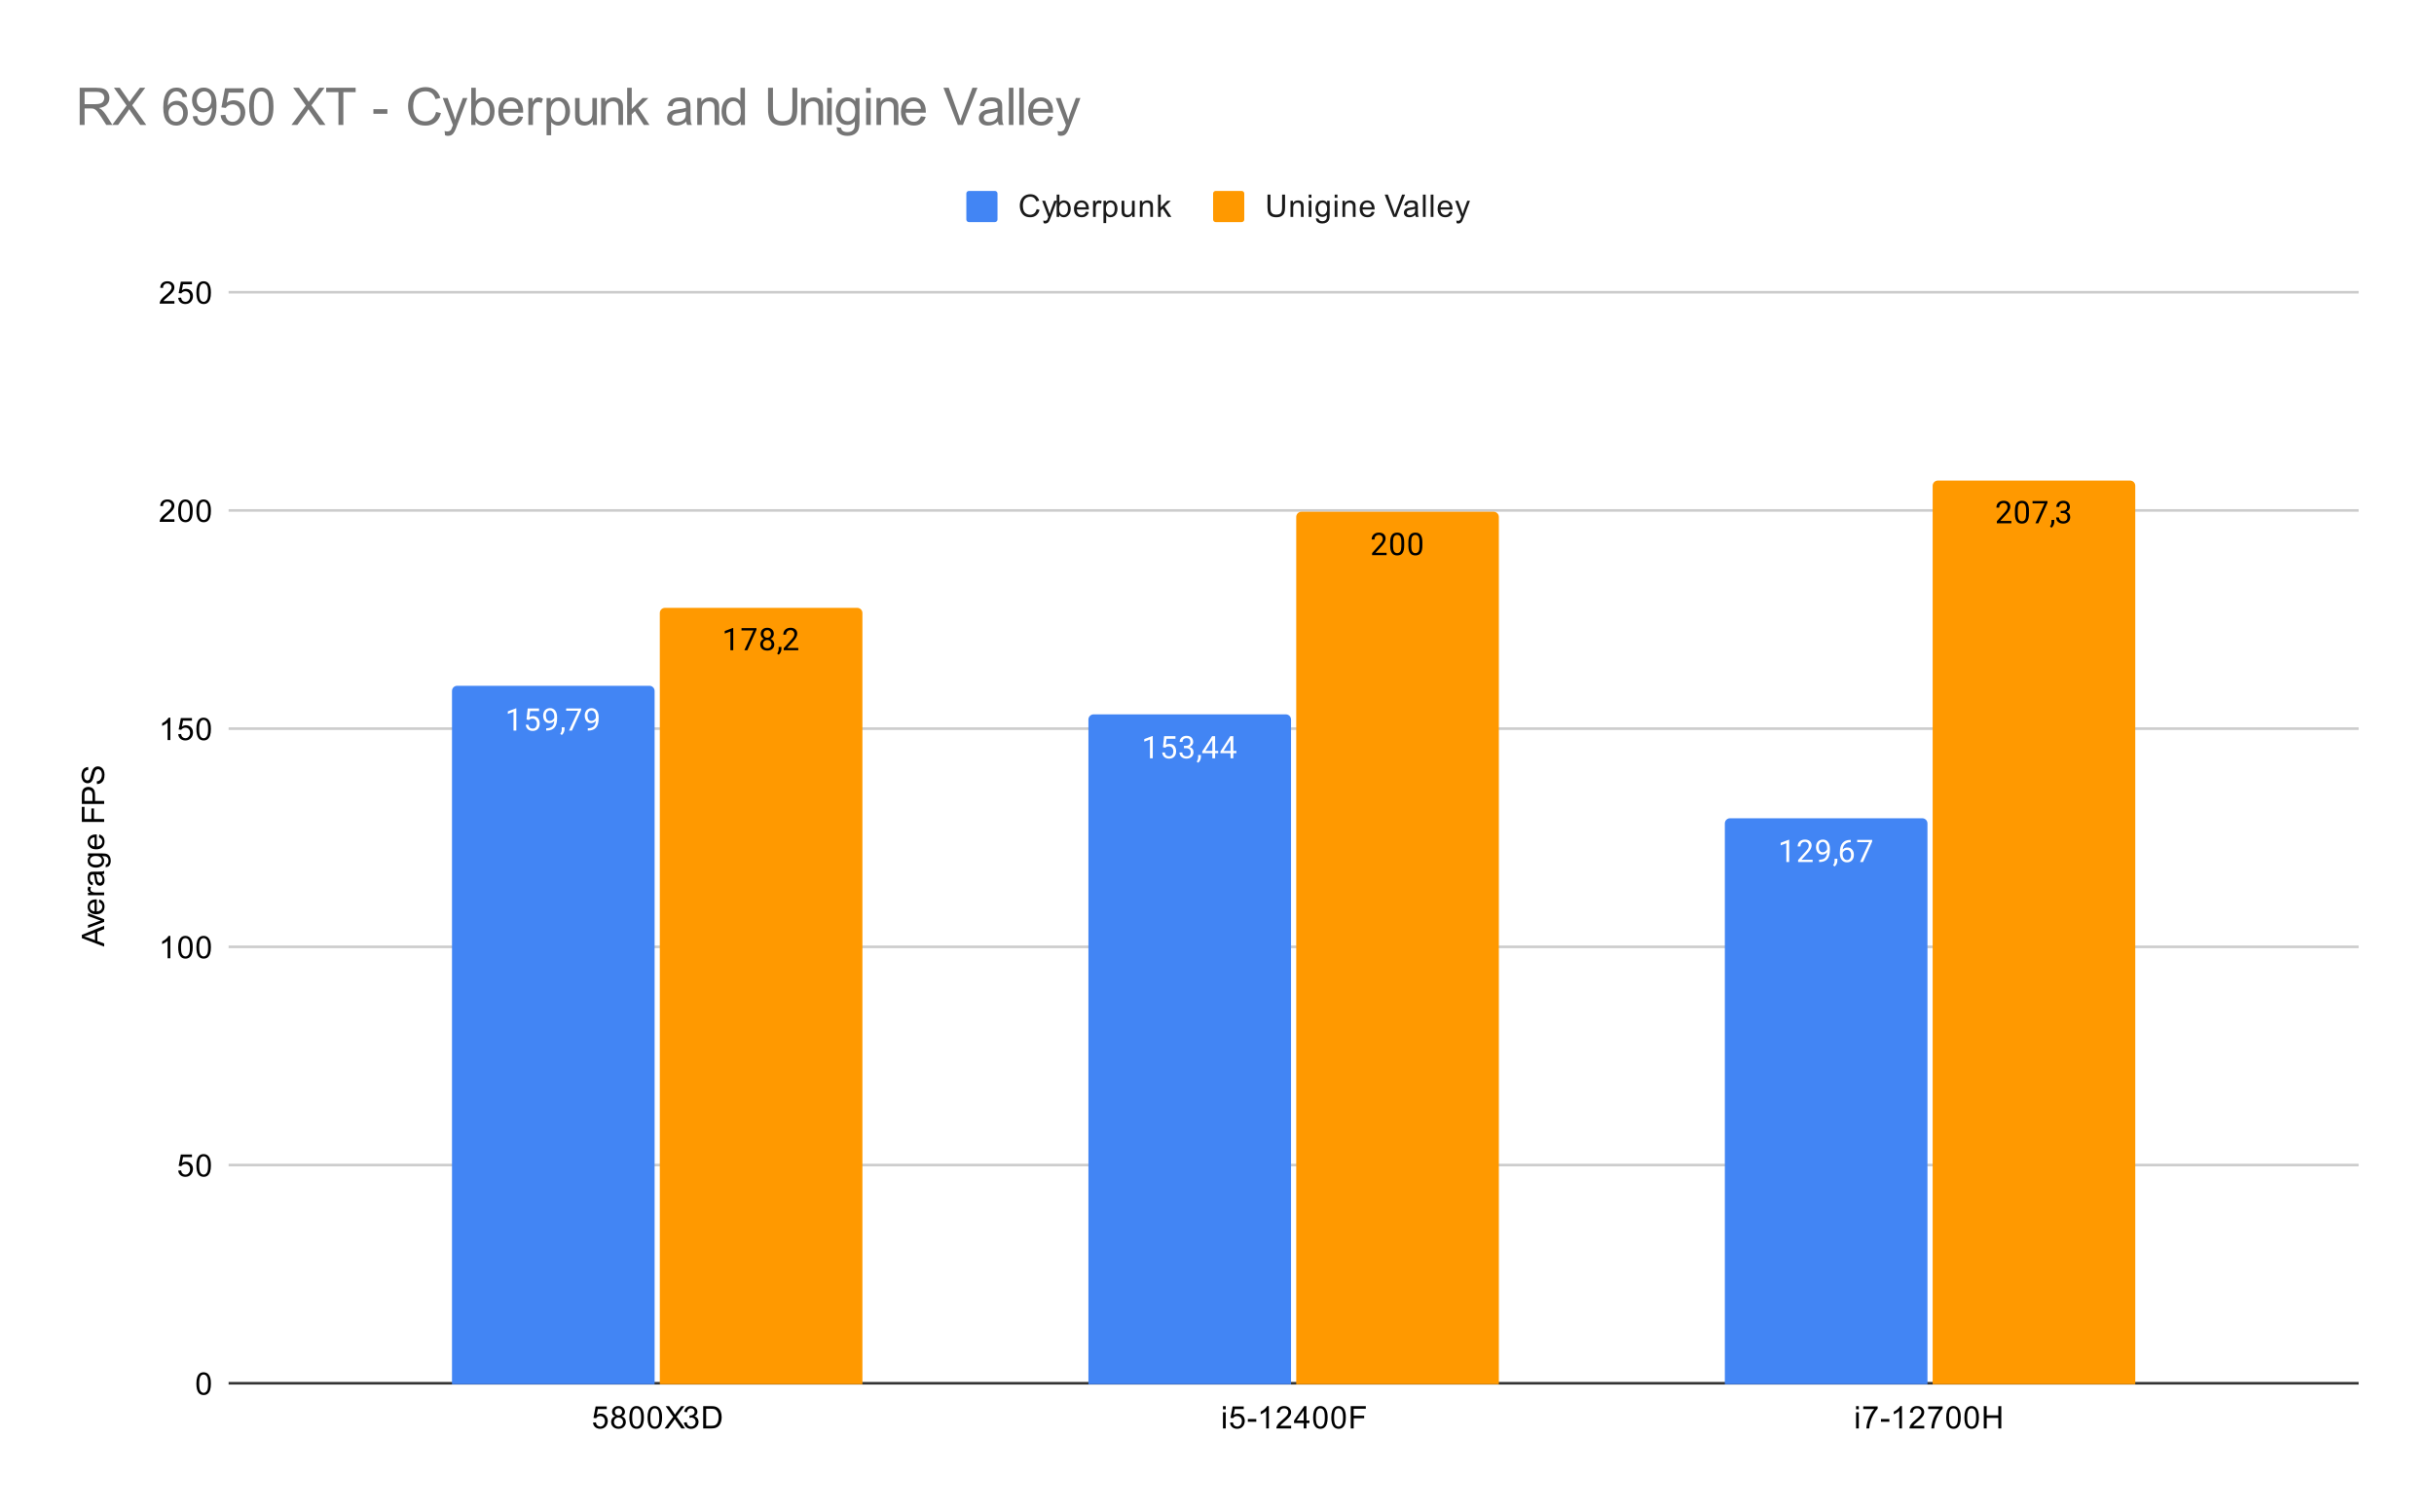 <svg version="1.1" viewBox="0.0 0.0 937.0 582.0" fill="none" stroke="none" stroke-linecap="square" stroke-miterlimit="10" width="937" height="582" xmlns:xlink="http://www.w3.org/1999/xlink" xmlns="http://www.w3.org/2000/svg"><path fill="#ffffff" d="M0 0L937.0 0L937.0 582.0L0 582.0L0 0Z" fill-rule="nonzero"/><path stroke="#333333" stroke-width="1.0" stroke-linecap="butt" d="M88.5 532.5L907.5 532.5" fill-rule="nonzero"/><path stroke="#cccccc" stroke-width="1.0" stroke-linecap="butt" d="M88.5 448.5L907.5 448.5" fill-rule="nonzero"/><path stroke="#cccccc" stroke-width="1.0" stroke-linecap="butt" d="M88.5 364.5L907.5 364.5" fill-rule="nonzero"/><path stroke="#cccccc" stroke-width="1.0" stroke-linecap="butt" d="M88.5 280.5L907.5 280.5" fill-rule="nonzero"/><path stroke="#cccccc" stroke-width="1.0" stroke-linecap="butt" d="M88.5 196.5L907.5 196.5" fill-rule="nonzero"/><path stroke="#cccccc" stroke-width="1.0" stroke-linecap="butt" d="M88.5 112.5L907.5 112.5" fill-rule="nonzero"/><clipPath id="id_0"><path d="M88.1 112.9L907.9 112.9L907.9 532.9L88.1 532.9L88.1 112.9Z" clip-rule="nonzero"/></clipPath><path stroke="#000000" stroke-width="2.0" stroke-linecap="butt" stroke-opacity="0.0" clip-path="url(#id_0)" d="M252.0 533.0L174.0 533.0L174.0 266.0C174.0 264.895 174.895 264.0 176.0 264.0L250.0 264.0C251.105 264.0 252.0 264.895 252.0 266.0Z" fill-rule="nonzero"/><path fill="#4285f4" clip-path="url(#id_0)" d="M252.0 533.0L174.0 533.0L174.0 266.0C174.0 264.895 174.895 264.0 176.0 264.0L250.0 264.0C251.105 264.0 252.0 264.895 252.0 266.0Z" fill-rule="nonzero"/><path stroke="#000000" stroke-width="2.0" stroke-linecap="butt" stroke-opacity="0.0" clip-path="url(#id_0)" d="M497.0 533.0L419.0 533.0L419.0 277.0C419.0 275.895 419.895 275.0 421.0 275.0L495.0 275.0C496.105 275.0 497.0 275.895 497.0 277.0Z" fill-rule="nonzero"/><path fill="#4285f4" clip-path="url(#id_0)" d="M497.0 533.0L419.0 533.0L419.0 277.0C419.0 275.895 419.895 275.0 421.0 275.0L495.0 275.0C496.105 275.0 497.0 275.895 497.0 277.0Z" fill-rule="nonzero"/><path stroke="#000000" stroke-width="2.0" stroke-linecap="butt" stroke-opacity="0.0" clip-path="url(#id_0)" d="M742.0 533.0L664.0 533.0L664.0 317.0C664.0 315.895 664.895 315.0 666.0 315.0L740.0 315.0C741.105 315.0 742.0 315.895 742.0 317.0Z" fill-rule="nonzero"/><path fill="#4285f4" clip-path="url(#id_0)" d="M742.0 533.0L664.0 533.0L664.0 317.0C664.0 315.895 664.895 315.0 666.0 315.0L740.0 315.0C741.105 315.0 742.0 315.895 742.0 317.0Z" fill-rule="nonzero"/><path stroke="#000000" stroke-width="2.0" stroke-linecap="butt" stroke-opacity="0.0" clip-path="url(#id_0)" d="M332.0 533.0L254.0 533.0L254.0 236.0C254.0 234.895 254.895 234.0 256.0 234.0L330.0 234.0C331.105 234.0 332.0 234.895 332.0 236.0Z" fill-rule="nonzero"/><path fill="#ff9900" clip-path="url(#id_0)" d="M332.0 533.0L254.0 533.0L254.0 236.0C254.0 234.895 254.895 234.0 256.0 234.0L330.0 234.0C331.105 234.0 332.0 234.895 332.0 236.0Z" fill-rule="nonzero"/><path stroke="#000000" stroke-width="2.0" stroke-linecap="butt" stroke-opacity="0.0" clip-path="url(#id_0)" d="M577.0 533.0L499.0 533.0L499.0 199.0C499.0 197.895 499.895 197.0 501.0 197.0L575.0 197.0C576.105 197.0 577.0 197.895 577.0 199.0Z" fill-rule="nonzero"/><path fill="#ff9900" clip-path="url(#id_0)" d="M577.0 533.0L499.0 533.0L499.0 199.0C499.0 197.895 499.895 197.0 501.0 197.0L575.0 197.0C576.105 197.0 577.0 197.895 577.0 199.0Z" fill-rule="nonzero"/><path stroke="#000000" stroke-width="2.0" stroke-linecap="butt" stroke-opacity="0.0" clip-path="url(#id_0)" d="M822.0 533.0L744.0 533.0L744.0 187.0C744.0 185.895 744.895 185.0 746.0 185.0L820.0 185.0C821.105 185.0 822.0 185.895 822.0 187.0Z" fill-rule="nonzero"/><path fill="#ff9900" clip-path="url(#id_0)" d="M822.0 533.0L744.0 533.0L744.0 187.0C744.0 185.895 744.895 185.0 746.0 185.0L820.0 185.0C821.105 185.0 822.0 185.895 822.0 187.0Z" fill-rule="nonzero"/><path stroke="#4285f4" stroke-width="3.0" stroke-linejoin="round" stroke-linecap="round" d="M198.766 281.253L197.688 281.253L197.688 274.034L195.5 274.831L195.5 273.847L198.609 272.675L198.766 272.675L198.766 281.253ZM202.703 276.972L203.141 272.722L207.516 272.722L207.516 273.722L204.062 273.722L203.797 276.05Q204.438 275.675 205.234 275.675Q206.391 275.675 207.078 276.456Q207.766 277.222 207.766 278.534Q207.766 279.847 207.047 280.612Q206.344 281.378 205.062 281.378Q203.938 281.378 203.219 280.753Q202.5 280.112 202.406 279.003L203.422 279.003Q203.531 279.737 203.953 280.112Q204.375 280.487 205.062 280.487Q205.812 280.487 206.25 279.972Q206.688 279.456 206.688 278.55Q206.688 277.69 206.219 277.175Q205.75 276.659 204.969 276.659Q204.266 276.659 203.859 276.956L203.578 277.19L202.703 276.972ZM213.359 277.503Q213.031 277.909 212.547 278.159Q212.078 278.393 211.516 278.393Q210.781 278.393 210.234 278.034Q209.688 277.675 209.391 277.018Q209.094 276.347 209.094 275.55Q209.094 274.706 209.406 274.018Q209.734 273.331 210.328 272.972Q210.938 272.597 211.734 272.597Q213.0 272.597 213.719 273.55Q214.453 274.503 214.453 276.128L214.453 276.44Q214.453 278.94 213.469 280.081Q212.484 281.222 210.5 281.253L210.281 281.253L210.281 280.347L210.516 280.347Q211.859 280.315 212.578 279.643Q213.297 278.972 213.359 277.503ZM211.688 277.503Q212.234 277.503 212.688 277.175Q213.156 276.831 213.375 276.347L213.375 275.909Q213.375 274.847 212.906 274.175Q212.438 273.503 211.734 273.503Q211.016 273.503 210.578 274.05Q210.156 274.597 210.156 275.503Q210.156 276.378 210.562 276.94Q210.984 277.503 211.688 277.503ZM216.281 282.956L215.672 282.534Q216.219 281.768 216.25 280.94L216.25 279.972L217.312 279.972L217.312 280.815Q217.312 281.409 217.016 282.003Q216.719 282.597 216.281 282.956ZM223.719 273.331L220.188 281.253L219.047 281.253L222.562 273.612L217.953 273.612L217.953 272.722L223.719 272.722L223.719 273.331ZM229.359 277.503Q229.031 277.909 228.547 278.159Q228.078 278.393 227.516 278.393Q226.781 278.393 226.234 278.034Q225.688 277.675 225.391 277.018Q225.094 276.347 225.094 275.55Q225.094 274.706 225.406 274.018Q225.734 273.331 226.328 272.972Q226.938 272.597 227.734 272.597Q229.0 272.597 229.719 273.55Q230.453 274.503 230.453 276.128L230.453 276.44Q230.453 278.94 229.469 280.081Q228.484 281.222 226.5 281.253L226.281 281.253L226.281 280.347L226.516 280.347Q227.859 280.315 228.578 279.643Q229.297 278.972 229.359 277.503ZM227.688 277.503Q228.234 277.503 228.688 277.175Q229.156 276.831 229.375 276.347L229.375 275.909Q229.375 274.847 228.906 274.175Q228.438 273.503 227.734 273.503Q227.016 273.503 226.578 274.05Q226.156 274.597 226.156 275.503Q226.156 276.378 226.562 276.94Q226.984 277.503 227.688 277.503Z" fill-rule="nonzero"/><path fill="#ffffff" d="M198.766 281.253L197.688 281.253L197.688 274.034L195.5 274.831L195.5 273.847L198.609 272.675L198.766 272.675L198.766 281.253ZM202.703 276.972L203.141 272.722L207.516 272.722L207.516 273.722L204.062 273.722L203.797 276.05Q204.438 275.675 205.234 275.675Q206.391 275.675 207.078 276.456Q207.766 277.222 207.766 278.534Q207.766 279.847 207.047 280.612Q206.344 281.378 205.062 281.378Q203.938 281.378 203.219 280.753Q202.5 280.112 202.406 279.003L203.422 279.003Q203.531 279.737 203.953 280.112Q204.375 280.487 205.062 280.487Q205.812 280.487 206.25 279.972Q206.688 279.456 206.688 278.55Q206.688 277.69 206.219 277.175Q205.75 276.659 204.969 276.659Q204.266 276.659 203.859 276.956L203.578 277.19L202.703 276.972ZM213.359 277.503Q213.031 277.909 212.547 278.159Q212.078 278.393 211.516 278.393Q210.781 278.393 210.234 278.034Q209.688 277.675 209.391 277.018Q209.094 276.347 209.094 275.55Q209.094 274.706 209.406 274.018Q209.734 273.331 210.328 272.972Q210.938 272.597 211.734 272.597Q213.0 272.597 213.719 273.55Q214.453 274.503 214.453 276.128L214.453 276.44Q214.453 278.94 213.469 280.081Q212.484 281.222 210.5 281.253L210.281 281.253L210.281 280.347L210.516 280.347Q211.859 280.315 212.578 279.643Q213.297 278.972 213.359 277.503ZM211.688 277.503Q212.234 277.503 212.688 277.175Q213.156 276.831 213.375 276.347L213.375 275.909Q213.375 274.847 212.906 274.175Q212.438 273.503 211.734 273.503Q211.016 273.503 210.578 274.05Q210.156 274.597 210.156 275.503Q210.156 276.378 210.562 276.94Q210.984 277.503 211.688 277.503ZM216.281 282.956L215.672 282.534Q216.219 281.768 216.25 280.94L216.25 279.972L217.312 279.972L217.312 280.815Q217.312 281.409 217.016 282.003Q216.719 282.597 216.281 282.956ZM223.719 273.331L220.188 281.253L219.047 281.253L222.562 273.612L217.953 273.612L217.953 272.722L223.719 272.722L223.719 273.331ZM229.359 277.503Q229.031 277.909 228.547 278.159Q228.078 278.393 227.516 278.393Q226.781 278.393 226.234 278.034Q225.688 277.675 225.391 277.018Q225.094 276.347 225.094 275.55Q225.094 274.706 225.406 274.018Q225.734 273.331 226.328 272.972Q226.938 272.597 227.734 272.597Q229.0 272.597 229.719 273.55Q230.453 274.503 230.453 276.128L230.453 276.44Q230.453 278.94 229.469 280.081Q228.484 281.222 226.5 281.253L226.281 281.253L226.281 280.347L226.516 280.347Q227.859 280.315 228.578 279.643Q229.297 278.972 229.359 277.503ZM227.688 277.503Q228.234 277.503 228.688 277.175Q229.156 276.831 229.375 276.347L229.375 275.909Q229.375 274.847 228.906 274.175Q228.438 273.503 227.734 273.503Q227.016 273.503 226.578 274.05Q226.156 274.597 226.156 275.503Q226.156 276.378 226.562 276.94Q226.984 277.503 227.688 277.503Z" fill-rule="nonzero"/><path stroke="#4285f4" stroke-width="3.0" stroke-linejoin="round" stroke-linecap="round" d="M443.766 291.921L442.688 291.921L442.688 284.702L440.5 285.499L440.5 284.515L443.609 283.343L443.766 283.343L443.766 291.921ZM447.703 287.64L448.141 283.39L452.516 283.39L452.516 284.39L449.062 284.39L448.797 286.718Q449.438 286.343 450.234 286.343Q451.391 286.343 452.078 287.124Q452.766 287.89 452.766 289.202Q452.766 290.515 452.047 291.28Q451.344 292.046 450.062 292.046Q448.938 292.046 448.219 291.421Q447.5 290.78 447.406 289.671L448.422 289.671Q448.531 290.405 448.953 290.78Q449.375 291.155 450.062 291.155Q450.812 291.155 451.25 290.64Q451.688 290.124 451.688 289.218Q451.688 288.358 451.219 287.843Q450.75 287.327 449.969 287.327Q449.266 287.327 448.859 287.624L448.578 287.858L447.703 287.64ZM455.781 287.124L456.594 287.124Q457.375 287.108 457.812 286.718Q458.25 286.327 458.25 285.655Q458.25 284.155 456.75 284.155Q456.047 284.155 455.625 284.561Q455.219 284.968 455.219 285.624L454.125 285.624Q454.125 284.608 454.859 283.936Q455.609 283.265 456.75 283.265Q457.953 283.265 458.641 283.905Q459.328 284.546 459.328 285.686Q459.328 286.249 458.969 286.765Q458.609 287.28 457.984 287.546Q458.688 287.765 459.062 288.28Q459.453 288.796 459.453 289.546Q459.453 290.686 458.703 291.374Q457.953 292.046 456.75 292.046Q455.562 292.046 454.797 291.39Q454.047 290.733 454.047 289.671L455.141 289.671Q455.141 290.343 455.578 290.749Q456.016 291.155 456.766 291.155Q457.547 291.155 457.953 290.749Q458.375 290.327 458.375 289.561Q458.375 288.827 457.922 288.436Q457.469 288.03 456.594 288.015L455.781 288.015L455.781 287.124ZM461.281 293.624L460.672 293.202Q461.219 292.436 461.25 291.608L461.25 290.64L462.312 290.64L462.312 291.483Q462.312 292.077 462.016 292.671Q461.719 293.265 461.281 293.624ZM467.781 289.061L468.969 289.061L468.969 289.936L467.781 289.936L467.781 291.921L466.703 291.921L466.703 289.936L462.812 289.936L462.812 289.296L466.625 283.39L467.781 283.39L467.781 289.061ZM464.047 289.061L466.703 289.061L466.703 284.874L466.562 285.108L464.047 289.061ZM474.781 289.061L475.969 289.061L475.969 289.936L474.781 289.936L474.781 291.921L473.703 291.921L473.703 289.936L469.812 289.936L469.812 289.296L473.625 283.39L474.781 283.39L474.781 289.061ZM471.047 289.061L473.703 289.061L473.703 284.874L473.562 285.108L471.047 289.061Z" fill-rule="nonzero"/><path fill="#ffffff" d="M443.766 291.921L442.688 291.921L442.688 284.702L440.5 285.499L440.5 284.515L443.609 283.343L443.766 283.343L443.766 291.921ZM447.703 287.64L448.141 283.39L452.516 283.39L452.516 284.39L449.062 284.39L448.797 286.718Q449.438 286.343 450.234 286.343Q451.391 286.343 452.078 287.124Q452.766 287.89 452.766 289.202Q452.766 290.515 452.047 291.28Q451.344 292.046 450.062 292.046Q448.938 292.046 448.219 291.421Q447.5 290.78 447.406 289.671L448.422 289.671Q448.531 290.405 448.953 290.78Q449.375 291.155 450.062 291.155Q450.812 291.155 451.25 290.64Q451.688 290.124 451.688 289.218Q451.688 288.358 451.219 287.843Q450.75 287.327 449.969 287.327Q449.266 287.327 448.859 287.624L448.578 287.858L447.703 287.64ZM455.781 287.124L456.594 287.124Q457.375 287.108 457.812 286.718Q458.25 286.327 458.25 285.655Q458.25 284.155 456.75 284.155Q456.047 284.155 455.625 284.561Q455.219 284.968 455.219 285.624L454.125 285.624Q454.125 284.608 454.859 283.936Q455.609 283.265 456.75 283.265Q457.953 283.265 458.641 283.905Q459.328 284.546 459.328 285.686Q459.328 286.249 458.969 286.765Q458.609 287.28 457.984 287.546Q458.688 287.765 459.062 288.28Q459.453 288.796 459.453 289.546Q459.453 290.686 458.703 291.374Q457.953 292.046 456.75 292.046Q455.562 292.046 454.797 291.39Q454.047 290.733 454.047 289.671L455.141 289.671Q455.141 290.343 455.578 290.749Q456.016 291.155 456.766 291.155Q457.547 291.155 457.953 290.749Q458.375 290.327 458.375 289.561Q458.375 288.827 457.922 288.436Q457.469 288.03 456.594 288.015L455.781 288.015L455.781 287.124ZM461.281 293.624L460.672 293.202Q461.219 292.436 461.25 291.608L461.25 290.64L462.312 290.64L462.312 291.483Q462.312 292.077 462.016 292.671Q461.719 293.265 461.281 293.624ZM467.781 289.061L468.969 289.061L468.969 289.936L467.781 289.936L467.781 291.921L466.703 291.921L466.703 289.936L462.812 289.936L462.812 289.296L466.625 283.39L467.781 283.39L467.781 289.061ZM464.047 289.061L466.703 289.061L466.703 284.874L466.562 285.108L464.047 289.061ZM474.781 289.061L475.969 289.061L475.969 289.936L474.781 289.936L474.781 291.921L473.703 291.921L473.703 289.936L469.812 289.936L469.812 289.296L473.625 283.39L474.781 283.39L474.781 289.061ZM471.047 289.061L473.703 289.061L473.703 284.874L473.562 285.108L471.047 289.061Z" fill-rule="nonzero"/><path stroke="#4285f4" stroke-width="3.0" stroke-linejoin="round" stroke-linecap="round" d="M688.766 331.854L687.688 331.854L687.688 324.636L685.5 325.433L685.5 324.448L688.609 323.276L688.766 323.276L688.766 331.854ZM697.797 331.854L692.203 331.854L692.203 331.073L695.156 327.792Q695.812 327.042 696.062 326.589Q696.312 326.12 696.312 325.62Q696.312 324.948 695.906 324.526Q695.516 324.089 694.828 324.089Q694.031 324.089 693.578 324.558Q693.125 325.011 693.125 325.839L692.047 325.839Q692.047 324.651 692.797 323.933Q693.562 323.198 694.828 323.198Q696.031 323.198 696.719 323.823Q697.406 324.448 697.406 325.495Q697.406 326.745 695.797 328.495L693.516 330.964L697.797 330.964L697.797 331.854ZM703.359 328.104Q703.031 328.511 702.547 328.761Q702.078 328.995 701.516 328.995Q700.781 328.995 700.234 328.636Q699.688 328.276 699.391 327.62Q699.094 326.948 699.094 326.151Q699.094 325.308 699.406 324.62Q699.734 323.933 700.328 323.573Q700.938 323.198 701.734 323.198Q703.0 323.198 703.719 324.151Q704.453 325.104 704.453 326.729L704.453 327.042Q704.453 329.542 703.469 330.683Q702.484 331.823 700.5 331.854L700.281 331.854L700.281 330.948L700.516 330.948Q701.859 330.917 702.578 330.245Q703.297 329.573 703.359 328.104ZM701.688 328.104Q702.234 328.104 702.688 327.776Q703.156 327.433 703.375 326.948L703.375 326.511Q703.375 325.448 702.906 324.776Q702.438 324.104 701.734 324.104Q701.016 324.104 700.578 324.651Q700.156 325.198 700.156 326.104Q700.156 326.979 700.562 327.542Q700.984 328.104 701.688 328.104ZM706.281 333.558L705.672 333.136Q706.219 332.37 706.25 331.542L706.25 330.573L707.312 330.573L707.312 331.417Q707.312 332.011 707.016 332.604Q706.719 333.198 706.281 333.558ZM712.469 323.323L712.469 324.229L712.266 324.229Q711.0 324.261 710.25 324.995Q709.5 325.714 709.375 327.026Q710.062 326.261 711.219 326.261Q712.328 326.261 713.0 327.042Q713.672 327.823 713.672 329.073Q713.672 330.386 712.953 331.183Q712.234 331.979 711.016 331.979Q709.797 331.979 709.031 331.042Q708.281 330.089 708.281 328.604L708.281 328.198Q708.281 325.839 709.281 324.589Q710.281 323.339 712.266 323.323L712.469 323.323ZM711.047 327.167Q710.484 327.167 710.016 327.495Q709.547 327.823 709.359 328.339L709.359 328.729Q709.359 329.792 709.828 330.433Q710.312 331.073 711.016 331.073Q711.75 331.073 712.172 330.542Q712.594 329.995 712.594 329.12Q712.594 328.245 712.172 327.714Q711.75 327.167 711.047 327.167ZM720.719 323.933L717.188 331.854L716.047 331.854L719.562 324.214L714.953 324.214L714.953 323.323L720.719 323.323L720.719 323.933Z" fill-rule="nonzero"/><path fill="#ffffff" d="M688.766 331.854L687.688 331.854L687.688 324.636L685.5 325.433L685.5 324.448L688.609 323.276L688.766 323.276L688.766 331.854ZM697.797 331.854L692.203 331.854L692.203 331.073L695.156 327.792Q695.812 327.042 696.062 326.589Q696.312 326.12 696.312 325.62Q696.312 324.948 695.906 324.526Q695.516 324.089 694.828 324.089Q694.031 324.089 693.578 324.558Q693.125 325.011 693.125 325.839L692.047 325.839Q692.047 324.651 692.797 323.933Q693.562 323.198 694.828 323.198Q696.031 323.198 696.719 323.823Q697.406 324.448 697.406 325.495Q697.406 326.745 695.797 328.495L693.516 330.964L697.797 330.964L697.797 331.854ZM703.359 328.104Q703.031 328.511 702.547 328.761Q702.078 328.995 701.516 328.995Q700.781 328.995 700.234 328.636Q699.688 328.276 699.391 327.62Q699.094 326.948 699.094 326.151Q699.094 325.308 699.406 324.62Q699.734 323.933 700.328 323.573Q700.938 323.198 701.734 323.198Q703.0 323.198 703.719 324.151Q704.453 325.104 704.453 326.729L704.453 327.042Q704.453 329.542 703.469 330.683Q702.484 331.823 700.5 331.854L700.281 331.854L700.281 330.948L700.516 330.948Q701.859 330.917 702.578 330.245Q703.297 329.573 703.359 328.104ZM701.688 328.104Q702.234 328.104 702.688 327.776Q703.156 327.433 703.375 326.948L703.375 326.511Q703.375 325.448 702.906 324.776Q702.438 324.104 701.734 324.104Q701.016 324.104 700.578 324.651Q700.156 325.198 700.156 326.104Q700.156 326.979 700.562 327.542Q700.984 328.104 701.688 328.104ZM706.281 333.558L705.672 333.136Q706.219 332.37 706.25 331.542L706.25 330.573L707.312 330.573L707.312 331.417Q707.312 332.011 707.016 332.604Q706.719 333.198 706.281 333.558ZM712.469 323.323L712.469 324.229L712.266 324.229Q711.0 324.261 710.25 324.995Q709.5 325.714 709.375 327.026Q710.062 326.261 711.219 326.261Q712.328 326.261 713.0 327.042Q713.672 327.823 713.672 329.073Q713.672 330.386 712.953 331.183Q712.234 331.979 711.016 331.979Q709.797 331.979 709.031 331.042Q708.281 330.089 708.281 328.604L708.281 328.198Q708.281 325.839 709.281 324.589Q710.281 323.339 712.266 323.323L712.469 323.323ZM711.047 327.167Q710.484 327.167 710.016 327.495Q709.547 327.823 709.359 328.339L709.359 328.729Q709.359 329.792 709.828 330.433Q710.312 331.073 711.016 331.073Q711.75 331.073 712.172 330.542Q712.594 329.995 712.594 329.12Q712.594 328.245 712.172 327.714Q711.75 327.167 711.047 327.167ZM720.719 323.933L717.188 331.854L716.047 331.854L719.562 324.214L714.953 324.214L714.953 323.323L720.719 323.323L720.719 323.933Z" fill-rule="nonzero"/><path stroke="#ff9900" stroke-width="3.0" stroke-linejoin="round" stroke-linecap="round" d="M282.266 250.324L281.188 250.324L281.188 243.105L279.0 243.902L279.0 242.918L282.109 241.746L282.266 241.746L282.266 250.324ZM291.219 242.402L287.688 250.324L286.547 250.324L290.062 242.683L285.453 242.683L285.453 241.793L291.219 241.793L291.219 242.402ZM297.891 244.012Q297.891 244.652 297.547 245.152Q297.203 245.652 296.641 245.933Q297.297 246.215 297.688 246.777Q298.078 247.324 298.078 248.027Q298.078 249.121 297.328 249.793Q296.594 250.449 295.375 250.449Q294.141 250.449 293.391 249.793Q292.656 249.121 292.656 248.027Q292.656 247.324 293.031 246.777Q293.406 246.215 294.078 245.933Q293.516 245.652 293.188 245.152Q292.859 244.652 292.859 244.012Q292.859 242.933 293.547 242.308Q294.234 241.668 295.375 241.668Q296.5 241.668 297.188 242.308Q297.891 242.933 297.891 244.012ZM297.0 247.996Q297.0 247.277 296.547 246.84Q296.094 246.387 295.359 246.387Q294.625 246.387 294.172 246.84Q293.734 247.277 293.734 248.012Q293.734 248.73 294.172 249.152Q294.609 249.558 295.375 249.558Q296.125 249.558 296.562 249.137Q297.0 248.715 297.0 247.996ZM295.375 242.558Q294.734 242.558 294.328 242.965Q293.938 243.355 293.938 244.043Q293.938 244.683 294.328 245.09Q294.719 245.496 295.359 245.496Q296.016 245.496 296.406 245.09Q296.797 244.683 296.797 244.043Q296.797 243.387 296.391 242.98Q295.984 242.558 295.375 242.558ZM299.781 252.027L299.172 251.605Q299.719 250.84 299.75 250.012L299.75 249.043L300.812 249.043L300.812 249.887Q300.812 250.48 300.516 251.074Q300.219 251.668 299.781 252.027ZM307.297 250.324L301.703 250.324L301.703 249.543L304.656 246.262Q305.312 245.512 305.562 245.058Q305.812 244.59 305.812 244.09Q305.812 243.418 305.406 242.996Q305.016 242.558 304.328 242.558Q303.531 242.558 303.078 243.027Q302.625 243.48 302.625 244.308L301.547 244.308Q301.547 243.121 302.297 242.402Q303.062 241.668 304.328 241.668Q305.531 241.668 306.219 242.293Q306.906 242.918 306.906 243.965Q306.906 245.215 305.297 246.965L303.016 249.433L307.297 249.433L307.297 250.324Z" fill-rule="nonzero"/><path fill="#000000" d="M282.266 250.324L281.188 250.324L281.188 243.105L279.0 243.902L279.0 242.918L282.109 241.746L282.266 241.746L282.266 250.324ZM291.219 242.402L287.688 250.324L286.547 250.324L290.062 242.683L285.453 242.683L285.453 241.793L291.219 241.793L291.219 242.402ZM297.891 244.012Q297.891 244.652 297.547 245.152Q297.203 245.652 296.641 245.933Q297.297 246.215 297.688 246.777Q298.078 247.324 298.078 248.027Q298.078 249.121 297.328 249.793Q296.594 250.449 295.375 250.449Q294.141 250.449 293.391 249.793Q292.656 249.121 292.656 248.027Q292.656 247.324 293.031 246.777Q293.406 246.215 294.078 245.933Q293.516 245.652 293.188 245.152Q292.859 244.652 292.859 244.012Q292.859 242.933 293.547 242.308Q294.234 241.668 295.375 241.668Q296.5 241.668 297.188 242.308Q297.891 242.933 297.891 244.012ZM297.0 247.996Q297.0 247.277 296.547 246.84Q296.094 246.387 295.359 246.387Q294.625 246.387 294.172 246.84Q293.734 247.277 293.734 248.012Q293.734 248.73 294.172 249.152Q294.609 249.558 295.375 249.558Q296.125 249.558 296.562 249.137Q297.0 248.715 297.0 247.996ZM295.375 242.558Q294.734 242.558 294.328 242.965Q293.938 243.355 293.938 244.043Q293.938 244.683 294.328 245.09Q294.719 245.496 295.359 245.496Q296.016 245.496 296.406 245.09Q296.797 244.683 296.797 244.043Q296.797 243.387 296.391 242.98Q295.984 242.558 295.375 242.558ZM299.781 252.027L299.172 251.605Q299.719 250.84 299.75 250.012L299.75 249.043L300.812 249.043L300.812 249.887Q300.812 250.48 300.516 251.074Q300.219 251.668 299.781 252.027ZM307.297 250.324L301.703 250.324L301.703 249.543L304.656 246.262Q305.312 245.512 305.562 245.058Q305.812 244.59 305.812 244.09Q305.812 243.418 305.406 242.996Q305.016 242.558 304.328 242.558Q303.531 242.558 303.078 243.027Q302.625 243.48 302.625 244.308L301.547 244.308Q301.547 243.121 302.297 242.402Q303.062 241.668 304.328 241.668Q305.531 241.668 306.219 242.293Q306.906 242.918 306.906 243.965Q306.906 245.215 305.297 246.965L303.016 249.433L307.297 249.433L307.297 250.324Z" fill-rule="nonzero"/><path stroke="#ff9900" stroke-width="3.0" stroke-linejoin="round" stroke-linecap="round" d="M533.797 213.7L528.203 213.7L528.203 212.919L531.156 209.637Q531.812 208.887 532.062 208.434Q532.312 207.966 532.312 207.466Q532.312 206.794 531.906 206.372Q531.516 205.934 530.828 205.934Q530.031 205.934 529.578 206.403Q529.125 206.856 529.125 207.684L528.047 207.684Q528.047 206.497 528.797 205.778Q529.562 205.044 530.828 205.044Q532.031 205.044 532.719 205.669Q533.406 206.294 533.406 207.341Q533.406 208.591 531.797 210.341L529.516 212.809L533.797 212.809L533.797 213.7ZM540.562 210.059Q540.562 211.966 539.906 212.903Q539.266 213.825 537.875 213.825Q536.516 213.825 535.859 212.919Q535.203 212.012 535.172 210.2L535.172 208.762Q535.172 206.872 535.812 205.966Q536.469 205.044 537.859 205.044Q539.234 205.044 539.891 205.934Q540.547 206.809 540.562 208.653L540.562 210.059ZM539.469 208.575Q539.469 207.2 539.078 206.575Q538.703 205.934 537.859 205.934Q537.031 205.934 536.641 206.575Q536.266 207.2 536.266 208.497L536.266 210.231Q536.266 211.606 536.656 212.278Q537.062 212.934 537.875 212.934Q538.672 212.934 539.062 212.309Q539.453 211.684 539.469 210.356L539.469 208.575ZM547.562 210.059Q547.562 211.966 546.906 212.903Q546.266 213.825 544.875 213.825Q543.516 213.825 542.859 212.919Q542.203 212.012 542.172 210.2L542.172 208.762Q542.172 206.872 542.812 205.966Q543.469 205.044 544.859 205.044Q546.234 205.044 546.891 205.934Q547.547 206.809 547.562 208.653L547.562 210.059ZM546.469 208.575Q546.469 207.2 546.078 206.575Q545.703 205.934 544.859 205.934Q544.031 205.934 543.641 206.575Q543.266 207.2 543.266 208.497L543.266 210.231Q543.266 211.606 543.656 212.278Q544.062 212.934 544.875 212.934Q545.672 212.934 546.062 212.309Q546.453 211.684 546.469 210.356L546.469 208.575Z" fill-rule="nonzero"/><path fill="#000000" d="M533.797 213.7L528.203 213.7L528.203 212.919L531.156 209.637Q531.812 208.887 532.062 208.434Q532.312 207.966 532.312 207.466Q532.312 206.794 531.906 206.372Q531.516 205.934 530.828 205.934Q530.031 205.934 529.578 206.403Q529.125 206.856 529.125 207.684L528.047 207.684Q528.047 206.497 528.797 205.778Q529.562 205.044 530.828 205.044Q532.031 205.044 532.719 205.669Q533.406 206.294 533.406 207.341Q533.406 208.591 531.797 210.341L529.516 212.809L533.797 212.809L533.797 213.7ZM540.562 210.059Q540.562 211.966 539.906 212.903Q539.266 213.825 537.875 213.825Q536.516 213.825 535.859 212.919Q535.203 212.012 535.172 210.2L535.172 208.762Q535.172 206.872 535.812 205.966Q536.469 205.044 537.859 205.044Q539.234 205.044 539.891 205.934Q540.547 206.809 540.562 208.653L540.562 210.059ZM539.469 208.575Q539.469 207.2 539.078 206.575Q538.703 205.934 537.859 205.934Q537.031 205.934 536.641 206.575Q536.266 207.2 536.266 208.497L536.266 210.231Q536.266 211.606 536.656 212.278Q537.062 212.934 537.875 212.934Q538.672 212.934 539.062 212.309Q539.453 211.684 539.469 210.356L539.469 208.575ZM547.562 210.059Q547.562 211.966 546.906 212.903Q546.266 213.825 544.875 213.825Q543.516 213.825 542.859 212.919Q542.203 212.012 542.172 210.2L542.172 208.762Q542.172 206.872 542.812 205.966Q543.469 205.044 544.859 205.044Q546.234 205.044 546.891 205.934Q547.547 206.809 547.562 208.653L547.562 210.059ZM546.469 208.575Q546.469 207.2 546.078 206.575Q545.703 205.934 544.859 205.934Q544.031 205.934 543.641 206.575Q543.266 207.2 543.266 208.497L543.266 210.231Q543.266 211.606 543.656 212.278Q544.062 212.934 544.875 212.934Q545.672 212.934 546.062 212.309Q546.453 211.684 546.469 210.356L546.469 208.575Z" fill-rule="nonzero"/><path stroke="#ff9900" stroke-width="3.0" stroke-linejoin="round" stroke-linecap="round" d="M774.297 201.436L768.703 201.436L768.703 200.655L771.656 197.374Q772.312 196.624 772.562 196.17Q772.812 195.702 772.812 195.202Q772.812 194.53 772.406 194.108Q772.016 193.67 771.328 193.67Q770.531 193.67 770.078 194.139Q769.625 194.592 769.625 195.42L768.547 195.42Q768.547 194.233 769.297 193.514Q770.062 192.78 771.328 192.78Q772.531 192.78 773.219 193.405Q773.906 194.03 773.906 195.077Q773.906 196.327 772.297 198.077L770.016 200.545L774.297 200.545L774.297 201.436ZM781.062 197.795Q781.062 199.702 780.406 200.639Q779.766 201.561 778.375 201.561Q777.016 201.561 776.359 200.655Q775.703 199.749 775.672 197.936L775.672 196.499Q775.672 194.608 776.312 193.702Q776.969 192.78 778.359 192.78Q779.734 192.78 780.391 193.67Q781.047 194.545 781.062 196.389L781.062 197.795ZM779.969 196.311Q779.969 194.936 779.578 194.311Q779.203 193.67 778.359 193.67Q777.531 193.67 777.141 194.311Q776.766 194.936 776.766 196.233L776.766 197.967Q776.766 199.342 777.156 200.014Q777.562 200.67 778.375 200.67Q779.172 200.67 779.562 200.045Q779.953 199.42 779.969 198.092L779.969 196.311ZM788.219 193.514L784.688 201.436L783.547 201.436L787.062 193.795L782.453 193.795L782.453 192.905L788.219 192.905L788.219 193.514ZM789.781 203.139L789.172 202.717Q789.719 201.952 789.75 201.124L789.75 200.155L790.812 200.155L790.812 200.999Q790.812 201.592 790.516 202.186Q790.219 202.78 789.781 203.139ZM793.281 196.639L794.094 196.639Q794.875 196.624 795.312 196.233Q795.75 195.842 795.75 195.17Q795.75 193.67 794.25 193.67Q793.547 193.67 793.125 194.077Q792.719 194.483 792.719 195.139L791.625 195.139Q791.625 194.124 792.359 193.452Q793.109 192.78 794.25 192.78Q795.453 192.78 796.141 193.42Q796.828 194.061 796.828 195.202Q796.828 195.764 796.469 196.28Q796.109 196.795 795.484 197.061Q796.188 197.28 796.562 197.795Q796.953 198.311 796.953 199.061Q796.953 200.202 796.203 200.889Q795.453 201.561 794.25 201.561Q793.062 201.561 792.297 200.905Q791.547 200.249 791.547 199.186L792.641 199.186Q792.641 199.858 793.078 200.264Q793.516 200.67 794.266 200.67Q795.047 200.67 795.453 200.264Q795.875 199.842 795.875 199.077Q795.875 198.342 795.422 197.952Q794.969 197.545 794.094 197.53L793.281 197.53L793.281 196.639Z" fill-rule="nonzero"/><path fill="#000000" d="M774.297 201.436L768.703 201.436L768.703 200.655L771.656 197.374Q772.312 196.624 772.562 196.17Q772.812 195.702 772.812 195.202Q772.812 194.53 772.406 194.108Q772.016 193.67 771.328 193.67Q770.531 193.67 770.078 194.139Q769.625 194.592 769.625 195.42L768.547 195.42Q768.547 194.233 769.297 193.514Q770.062 192.78 771.328 192.78Q772.531 192.78 773.219 193.405Q773.906 194.03 773.906 195.077Q773.906 196.327 772.297 198.077L770.016 200.545L774.297 200.545L774.297 201.436ZM781.062 197.795Q781.062 199.702 780.406 200.639Q779.766 201.561 778.375 201.561Q777.016 201.561 776.359 200.655Q775.703 199.749 775.672 197.936L775.672 196.499Q775.672 194.608 776.312 193.702Q776.969 192.78 778.359 192.78Q779.734 192.78 780.391 193.67Q781.047 194.545 781.062 196.389L781.062 197.795ZM779.969 196.311Q779.969 194.936 779.578 194.311Q779.203 193.67 778.359 193.67Q777.531 193.67 777.141 194.311Q776.766 194.936 776.766 196.233L776.766 197.967Q776.766 199.342 777.156 200.014Q777.562 200.67 778.375 200.67Q779.172 200.67 779.562 200.045Q779.953 199.42 779.969 198.092L779.969 196.311ZM788.219 193.514L784.688 201.436L783.547 201.436L787.062 193.795L782.453 193.795L782.453 192.905L788.219 192.905L788.219 193.514ZM789.781 203.139L789.172 202.717Q789.719 201.952 789.75 201.124L789.75 200.155L790.812 200.155L790.812 200.999Q790.812 201.592 790.516 202.186Q790.219 202.78 789.781 203.139ZM793.281 196.639L794.094 196.639Q794.875 196.624 795.312 196.233Q795.75 195.842 795.75 195.17Q795.75 193.67 794.25 193.67Q793.547 193.67 793.125 194.077Q792.719 194.483 792.719 195.139L791.625 195.139Q791.625 194.124 792.359 193.452Q793.109 192.78 794.25 192.78Q795.453 192.78 796.141 193.42Q796.828 194.061 796.828 195.202Q796.828 195.764 796.469 196.28Q796.109 196.795 795.484 197.061Q796.188 197.28 796.562 197.795Q796.953 198.311 796.953 199.061Q796.953 200.202 796.203 200.889Q795.453 201.561 794.25 201.561Q793.062 201.561 792.297 200.905Q791.547 200.249 791.547 199.186L792.641 199.186Q792.641 199.858 793.078 200.264Q793.516 200.67 794.266 200.67Q795.047 200.67 795.453 200.264Q795.875 199.842 795.875 199.077Q795.875 198.342 795.422 197.952Q794.969 197.545 794.094 197.53L793.281 197.53L793.281 196.639Z" fill-rule="nonzero"/><path fill="#000000" d="M40.1 364.416L31.506 361.119L31.506 359.9L40.1 356.384L40.1 357.666L37.491 358.681L37.491 362.259L40.1 363.212L40.1 364.416ZM36.569 361.931L36.569 359.025L34.194 359.916Q33.116 360.337 32.413 360.525Q33.241 360.697 34.053 360.994L36.569 361.931ZM40.1 354.884L33.881 357.244L33.881 356.134L37.6 354.791Q38.209 354.587 38.85 354.4Q38.366 354.259 37.678 354.009L33.881 352.619L33.881 351.541L40.1 353.9L40.1 354.884ZM38.1 347.353L38.225 346.259Q39.178 346.509 39.709 347.212Q40.241 347.916 40.241 348.994Q40.241 350.353 39.397 351.166Q38.553 351.962 37.038 351.962Q35.475 351.962 34.616 351.15Q33.741 350.337 33.741 349.056Q33.741 347.806 34.584 347.025Q35.428 346.228 36.975 346.228Q37.069 346.228 37.256 346.228L37.256 350.869Q38.288 350.806 38.834 350.291Q39.366 349.775 39.366 348.994Q39.366 348.416 39.069 348.009Q38.756 347.587 38.1 347.353ZM36.397 350.806L36.397 347.337Q35.6 347.4 35.209 347.728Q34.6 348.244 34.6 349.041Q34.6 349.775 35.084 350.275Q35.569 350.759 36.397 350.806ZM40.1 344.619L33.881 344.619L33.881 343.666L34.819 343.666Q34.163 343.306 33.959 343.009Q33.741 342.697 33.741 342.322Q33.741 341.791 34.069 341.244L35.053 341.603Q34.819 341.994 34.819 342.369Q34.819 342.728 35.038 343.009Q35.241 343.275 35.616 343.384Q36.178 343.572 36.834 343.572L40.1 343.572L40.1 344.619ZM39.334 336.541Q39.834 337.134 40.038 337.681Q40.241 338.212 40.241 338.837Q40.241 339.869 39.741 340.416Q39.241 340.962 38.459 340.962Q38.006 340.962 37.631 340.759Q37.241 340.556 37.022 340.212Q36.788 339.869 36.678 339.447Q36.584 339.15 36.506 338.509Q36.366 337.244 36.147 336.634Q35.928 336.634 35.881 336.634Q35.225 336.634 34.959 336.931Q34.616 337.337 34.616 338.134Q34.616 338.869 34.881 339.228Q35.131 339.587 35.788 339.759L35.647 340.791Q34.991 340.65 34.584 340.322Q34.178 339.994 33.959 339.384Q33.741 338.775 33.741 337.978Q33.741 337.181 33.928 336.681Q34.116 336.181 34.397 335.947Q34.678 335.712 35.116 335.619Q35.381 335.572 36.084 335.572L37.491 335.572Q38.959 335.572 39.35 335.509Q39.741 335.431 40.1 335.228L40.1 336.337Q39.772 336.494 39.334 336.541ZM36.975 336.634Q37.209 337.212 37.381 338.353Q37.475 339.009 37.6 339.275Q37.709 339.541 37.928 339.697Q38.147 339.837 38.428 339.837Q38.85 339.837 39.131 339.525Q39.413 339.197 39.413 338.587Q39.413 337.978 39.147 337.509Q38.881 337.025 38.413 336.806Q38.053 336.634 37.366 336.634L36.975 336.634ZM40.616 333.806L40.772 332.775Q41.241 332.712 41.459 332.416Q41.756 332.025 41.756 331.353Q41.756 330.619 41.459 330.228Q41.163 329.822 40.647 329.681Q40.319 329.587 39.288 329.603Q40.1 330.291 40.1 331.322Q40.1 332.603 39.178 333.306Q38.241 334.009 36.959 334.009Q36.069 334.009 35.319 333.697Q34.553 333.369 34.147 332.759Q33.741 332.15 33.741 331.322Q33.741 330.212 34.631 329.494L33.881 329.494L33.881 328.525L39.256 328.525Q40.709 328.525 41.319 328.822Q41.928 329.119 42.272 329.759Q42.631 330.4 42.631 331.337Q42.631 332.447 42.131 333.134Q41.631 333.822 40.616 333.806ZM36.881 332.931Q38.1 332.931 38.663 332.447Q39.225 331.962 39.225 331.228Q39.225 330.494 38.663 330.009Q38.1 329.509 36.913 329.509Q35.772 329.509 35.194 330.025Q34.616 330.525 34.616 331.244Q34.616 331.947 35.194 332.447Q35.756 332.931 36.881 332.931ZM38.1 322.353L38.225 321.259Q39.178 321.509 39.709 322.212Q40.241 322.916 40.241 323.994Q40.241 325.353 39.397 326.166Q38.553 326.962 37.038 326.962Q35.475 326.962 34.616 326.15Q33.741 325.337 33.741 324.056Q33.741 322.806 34.584 322.025Q35.428 321.228 36.975 321.228Q37.069 321.228 37.256 321.228L37.256 325.869Q38.288 325.806 38.834 325.291Q39.366 324.775 39.366 323.994Q39.366 323.416 39.069 323.009Q38.756 322.587 38.1 322.353ZM36.397 325.806L36.397 322.337Q35.6 322.4 35.209 322.728Q34.6 323.244 34.6 324.041Q34.6 324.775 35.084 325.275Q35.569 325.759 36.397 325.806ZM40.1 316.416L31.506 316.416L31.506 310.619L32.522 310.619L32.522 315.275L35.178 315.275L35.178 311.244L36.194 311.244L36.194 315.275L40.1 315.275L40.1 316.416ZM40.1 309.478L31.506 309.478L31.506 306.228Q31.506 305.384 31.584 304.931Q31.694 304.291 31.991 303.869Q32.288 303.431 32.819 303.181Q33.35 302.916 33.991 302.916Q35.084 302.916 35.85 303.619Q36.6 304.306 36.6 306.134L36.6 308.337L40.1 308.337L40.1 309.478ZM35.6 308.337L35.6 306.119Q35.6 305.009 35.194 304.556Q34.772 304.087 34.022 304.087Q33.491 304.087 33.116 304.369Q32.725 304.634 32.6 305.072Q32.522 305.369 32.522 306.134L32.522 308.337L35.6 308.337ZM37.334 301.853L37.241 300.791Q37.897 300.712 38.303 300.431Q38.709 300.15 38.975 299.572Q39.225 298.978 39.225 298.244Q39.225 297.603 39.038 297.103Q38.834 296.603 38.506 296.369Q38.163 296.119 37.772 296.119Q37.366 296.119 37.069 296.353Q36.756 296.587 36.553 297.119Q36.413 297.478 36.131 298.666Q35.85 299.837 35.6 300.306Q35.272 300.931 34.803 301.228Q34.319 301.525 33.725 301.525Q33.084 301.525 32.522 301.166Q31.944 300.791 31.663 300.087Q31.366 299.369 31.366 298.509Q31.366 297.556 31.678 296.822Q31.975 296.087 32.584 295.697Q33.178 295.306 33.928 295.275L34.006 296.369Q33.194 296.462 32.788 296.978Q32.366 297.478 32.366 298.462Q32.366 299.494 32.741 299.962Q33.116 300.431 33.647 300.431Q34.116 300.431 34.413 300.103Q34.709 299.775 35.022 298.4Q35.334 297.009 35.569 296.494Q35.928 295.744 36.459 295.384Q36.975 295.025 37.678 295.025Q38.366 295.025 38.975 295.416Q39.569 295.806 39.913 296.541Q40.241 297.275 40.241 298.197Q40.241 299.369 39.913 300.166Q39.569 300.947 38.881 301.4Q38.194 301.837 37.334 301.853Z" fill-rule="nonzero"/><path fill="#000000" d="M75.6 532.666Q75.6 531.134 75.912 530.212Q76.225 529.275 76.834 528.775Q77.459 528.275 78.397 528.275Q79.084 528.275 79.6 528.556Q80.131 528.837 80.475 529.369Q80.819 529.884 81.006 530.634Q81.194 531.384 81.194 532.666Q81.194 534.181 80.881 535.103Q80.584 536.025 79.959 536.541Q79.35 537.041 78.397 537.041Q77.162 537.041 76.444 536.15Q75.6 535.087 75.6 532.666ZM76.678 532.666Q76.678 534.775 77.178 535.478Q77.678 536.181 78.397 536.181Q79.131 536.181 79.616 535.478Q80.116 534.775 80.116 532.666Q80.116 530.541 79.616 529.853Q79.131 529.15 78.381 529.15Q77.662 529.15 77.225 529.759Q76.678 530.541 76.678 532.666Z" fill-rule="nonzero"/><path fill="#000000" d="M68.6 450.65L69.709 450.556Q69.834 451.369 70.272 451.775Q70.725 452.181 71.366 452.181Q72.116 452.181 72.647 451.603Q73.178 451.025 73.178 450.087Q73.178 449.181 72.662 448.666Q72.162 448.134 71.334 448.134Q70.834 448.134 70.412 448.369Q70.006 448.603 69.772 448.962L68.787 448.837L69.616 444.431L73.897 444.431L73.897 445.431L70.459 445.431L70.006 447.744Q70.772 447.197 71.616 447.197Q72.741 447.197 73.506 447.978Q74.287 448.759 74.287 449.994Q74.287 451.15 73.616 452.009Q72.787 453.041 71.366 453.041Q70.194 453.041 69.444 452.384Q68.709 451.728 68.6 450.65ZM75.6 448.666Q75.6 447.134 75.912 446.212Q76.225 445.275 76.834 444.775Q77.459 444.275 78.397 444.275Q79.084 444.275 79.6 444.556Q80.131 444.837 80.475 445.369Q80.819 445.884 81.006 446.634Q81.194 447.384 81.194 448.666Q81.194 450.181 80.881 451.103Q80.584 452.025 79.959 452.541Q79.35 453.041 78.397 453.041Q77.162 453.041 76.444 452.15Q75.6 451.087 75.6 448.666ZM76.678 448.666Q76.678 450.775 77.178 451.478Q77.678 452.181 78.397 452.181Q79.131 452.181 79.616 451.478Q80.116 450.775 80.116 448.666Q80.116 446.541 79.616 445.853Q79.131 445.15 78.381 445.15Q77.662 445.15 77.225 445.759Q76.678 446.541 76.678 448.666Z" fill-rule="nonzero"/><path fill="#000000" d="M65.569 368.9L64.522 368.9L64.522 362.181Q64.131 362.541 63.506 362.916Q62.897 363.275 62.413 363.447L62.413 362.431Q63.288 362.009 63.944 361.431Q64.616 360.837 64.897 360.275L65.569 360.275L65.569 368.9ZM68.6 364.666Q68.6 363.134 68.912 362.212Q69.225 361.275 69.834 360.775Q70.459 360.275 71.397 360.275Q72.084 360.275 72.6 360.556Q73.131 360.837 73.475 361.369Q73.819 361.884 74.006 362.634Q74.194 363.384 74.194 364.666Q74.194 366.181 73.881 367.103Q73.584 368.025 72.959 368.541Q72.35 369.041 71.397 369.041Q70.162 369.041 69.444 368.15Q68.6 367.087 68.6 364.666ZM69.678 364.666Q69.678 366.775 70.178 367.478Q70.678 368.181 71.397 368.181Q72.131 368.181 72.616 367.478Q73.116 366.775 73.116 364.666Q73.116 362.541 72.616 361.853Q72.131 361.15 71.381 361.15Q70.662 361.15 70.225 361.759Q69.678 362.541 69.678 364.666ZM75.6 364.666Q75.6 363.134 75.912 362.212Q76.225 361.275 76.834 360.775Q77.459 360.275 78.397 360.275Q79.084 360.275 79.6 360.556Q80.131 360.837 80.475 361.369Q80.819 361.884 81.006 362.634Q81.194 363.384 81.194 364.666Q81.194 366.181 80.881 367.103Q80.584 368.025 79.959 368.541Q79.35 369.041 78.397 369.041Q77.162 369.041 76.444 368.15Q75.6 367.087 75.6 364.666ZM76.678 364.666Q76.678 366.775 77.178 367.478Q77.678 368.181 78.397 368.181Q79.131 368.181 79.616 367.478Q80.116 366.775 80.116 364.666Q80.116 362.541 79.616 361.853Q79.131 361.15 78.381 361.15Q77.662 361.15 77.225 361.759Q76.678 362.541 76.678 364.666Z" fill-rule="nonzero"/><path fill="#000000" d="M65.569 284.9L64.522 284.9L64.522 278.181Q64.131 278.541 63.506 278.916Q62.897 279.275 62.413 279.447L62.413 278.431Q63.288 278.009 63.944 277.431Q64.616 276.837 64.897 276.275L65.569 276.275L65.569 284.9ZM68.6 282.65L69.709 282.556Q69.834 283.369 70.272 283.775Q70.725 284.181 71.366 284.181Q72.116 284.181 72.647 283.603Q73.178 283.025 73.178 282.087Q73.178 281.181 72.662 280.666Q72.162 280.134 71.334 280.134Q70.834 280.134 70.412 280.369Q70.006 280.603 69.772 280.962L68.787 280.837L69.616 276.431L73.897 276.431L73.897 277.431L70.459 277.431L70.006 279.744Q70.772 279.197 71.616 279.197Q72.741 279.197 73.506 279.978Q74.287 280.759 74.287 281.994Q74.287 283.15 73.616 284.009Q72.787 285.041 71.366 285.041Q70.194 285.041 69.444 284.384Q68.709 283.728 68.6 282.65ZM75.6 280.666Q75.6 279.134 75.912 278.212Q76.225 277.275 76.834 276.775Q77.459 276.275 78.397 276.275Q79.084 276.275 79.6 276.556Q80.131 276.837 80.475 277.369Q80.819 277.884 81.006 278.634Q81.194 279.384 81.194 280.666Q81.194 282.181 80.881 283.103Q80.584 284.025 79.959 284.541Q79.35 285.041 78.397 285.041Q77.162 285.041 76.444 284.15Q75.6 283.087 75.6 280.666ZM76.678 280.666Q76.678 282.775 77.178 283.478Q77.678 284.181 78.397 284.181Q79.131 284.181 79.616 283.478Q80.116 282.775 80.116 280.666Q80.116 278.541 79.616 277.853Q79.131 277.15 78.381 277.15Q77.662 277.15 77.225 277.759Q76.678 278.541 76.678 280.666Z" fill-rule="nonzero"/><path fill="#000000" d="M67.147 199.884L67.147 200.9L61.459 200.9Q61.459 200.525 61.584 200.166Q61.803 199.588 62.272 199.025Q62.756 198.463 63.663 197.728Q65.069 196.572 65.553 195.9Q66.053 195.228 66.053 194.634Q66.053 194.009 65.6 193.588Q65.147 193.15 64.428 193.15Q63.663 193.15 63.209 193.603Q62.756 194.056 62.741 194.869L61.663 194.759Q61.772 193.541 62.491 192.916Q63.225 192.275 64.459 192.275Q65.694 192.275 66.412 192.963Q67.131 193.65 67.131 194.666Q67.131 195.181 66.912 195.681Q66.709 196.166 66.209 196.728Q65.725 197.275 64.6 198.228Q63.647 199.025 63.366 199.322Q63.1 199.603 62.928 199.884L67.147 199.884ZM68.6 196.666Q68.6 195.134 68.912 194.213Q69.225 193.275 69.834 192.775Q70.459 192.275 71.397 192.275Q72.084 192.275 72.6 192.556Q73.131 192.838 73.475 193.369Q73.819 193.884 74.006 194.634Q74.194 195.384 74.194 196.666Q74.194 198.181 73.881 199.103Q73.584 200.025 72.959 200.541Q72.35 201.041 71.397 201.041Q70.162 201.041 69.444 200.15Q68.6 199.088 68.6 196.666ZM69.678 196.666Q69.678 198.775 70.178 199.478Q70.678 200.181 71.397 200.181Q72.131 200.181 72.616 199.478Q73.116 198.775 73.116 196.666Q73.116 194.541 72.616 193.853Q72.131 193.15 71.381 193.15Q70.662 193.15 70.225 193.759Q69.678 194.541 69.678 196.666ZM75.6 196.666Q75.6 195.134 75.912 194.213Q76.225 193.275 76.834 192.775Q77.459 192.275 78.397 192.275Q79.084 192.275 79.6 192.556Q80.131 192.838 80.475 193.369Q80.819 193.884 81.006 194.634Q81.194 195.384 81.194 196.666Q81.194 198.181 80.881 199.103Q80.584 200.025 79.959 200.541Q79.35 201.041 78.397 201.041Q77.162 201.041 76.444 200.15Q75.6 199.088 75.6 196.666ZM76.678 196.666Q76.678 198.775 77.178 199.478Q77.678 200.181 78.397 200.181Q79.131 200.181 79.616 199.478Q80.116 198.775 80.116 196.666Q80.116 194.541 79.616 193.853Q79.131 193.15 78.381 193.15Q77.662 193.15 77.225 193.759Q76.678 194.541 76.678 196.666Z" fill-rule="nonzero"/><path fill="#000000" d="M67.147 115.884L67.147 116.9L61.459 116.9Q61.459 116.525 61.584 116.166Q61.803 115.588 62.272 115.025Q62.756 114.463 63.663 113.728Q65.069 112.572 65.553 111.9Q66.053 111.228 66.053 110.634Q66.053 110.009 65.6 109.588Q65.147 109.15 64.428 109.15Q63.663 109.15 63.209 109.603Q62.756 110.056 62.741 110.869L61.663 110.759Q61.772 109.541 62.491 108.916Q63.225 108.275 64.459 108.275Q65.694 108.275 66.412 108.963Q67.131 109.65 67.131 110.666Q67.131 111.181 66.912 111.681Q66.709 112.166 66.209 112.728Q65.725 113.275 64.6 114.228Q63.647 115.025 63.366 115.322Q63.1 115.603 62.928 115.884L67.147 115.884ZM68.6 114.65L69.709 114.556Q69.834 115.369 70.272 115.775Q70.725 116.181 71.366 116.181Q72.116 116.181 72.647 115.603Q73.178 115.025 73.178 114.088Q73.178 113.181 72.662 112.666Q72.162 112.134 71.334 112.134Q70.834 112.134 70.412 112.369Q70.006 112.603 69.772 112.963L68.787 112.838L69.616 108.431L73.897 108.431L73.897 109.431L70.459 109.431L70.006 111.744Q70.772 111.197 71.616 111.197Q72.741 111.197 73.506 111.978Q74.287 112.759 74.287 113.994Q74.287 115.15 73.616 116.009Q72.787 117.041 71.366 117.041Q70.194 117.041 69.444 116.384Q68.709 115.728 68.6 114.65ZM75.6 112.666Q75.6 111.134 75.912 110.213Q76.225 109.275 76.834 108.775Q77.459 108.275 78.397 108.275Q79.084 108.275 79.6 108.556Q80.131 108.838 80.475 109.369Q80.819 109.884 81.006 110.634Q81.194 111.384 81.194 112.666Q81.194 114.181 80.881 115.103Q80.584 116.025 79.959 116.541Q79.35 117.041 78.397 117.041Q77.162 117.041 76.444 116.15Q75.6 115.088 75.6 112.666ZM76.678 112.666Q76.678 114.775 77.178 115.478Q77.678 116.181 78.397 116.181Q79.131 116.181 79.616 115.478Q80.116 114.775 80.116 112.666Q80.116 110.541 79.616 109.853Q79.131 109.15 78.381 109.15Q77.662 109.15 77.225 109.759Q76.678 110.541 76.678 112.666Z" fill-rule="nonzero"/><path fill="#000000" d="M228.284 547.65L229.393 547.556Q229.518 548.369 229.955 548.775Q230.409 549.181 231.049 549.181Q231.799 549.181 232.33 548.603Q232.862 548.025 232.862 547.087Q232.862 546.181 232.346 545.666Q231.846 545.134 231.018 545.134Q230.518 545.134 230.096 545.369Q229.69 545.603 229.455 545.962L228.471 545.837L229.299 541.431L233.58 541.431L233.58 542.431L230.143 542.431L229.69 544.744Q230.455 544.197 231.299 544.197Q232.424 544.197 233.19 544.978Q233.971 545.759 233.971 546.994Q233.971 548.15 233.299 549.009Q232.471 550.041 231.049 550.041Q229.877 550.041 229.127 549.384Q228.393 548.728 228.284 547.65ZM236.909 545.244Q236.252 544.994 235.924 544.556Q235.612 544.103 235.612 543.494Q235.612 542.556 236.284 541.916Q236.971 541.275 238.08 541.275Q239.205 541.275 239.893 541.931Q240.58 542.587 240.58 543.525Q240.58 544.119 240.268 544.556Q239.955 544.994 239.315 545.244Q240.112 545.494 240.518 546.072Q240.924 546.65 240.924 547.447Q240.924 548.541 240.143 549.291Q239.377 550.041 238.096 550.041Q236.83 550.041 236.049 549.291Q235.268 548.541 235.268 547.416Q235.268 546.572 235.69 546.009Q236.127 545.447 236.909 545.244ZM236.69 543.447Q236.69 544.056 237.08 544.447Q237.487 544.837 238.112 544.837Q238.721 544.837 239.112 544.462Q239.502 544.072 239.502 543.509Q239.502 542.931 239.096 542.541Q238.69 542.134 238.096 542.134Q237.487 542.134 237.08 542.525Q236.69 542.916 236.69 543.447ZM236.362 547.416Q236.362 547.869 236.565 548.291Q236.784 548.712 237.205 548.947Q237.627 549.181 238.112 549.181Q238.862 549.181 239.346 548.697Q239.846 548.212 239.846 547.462Q239.846 546.697 239.346 546.197Q238.846 545.697 238.08 545.697Q237.33 545.697 236.846 546.197Q236.362 546.681 236.362 547.416ZM242.284 545.666Q242.284 544.134 242.596 543.212Q242.909 542.275 243.518 541.775Q244.143 541.275 245.08 541.275Q245.768 541.275 246.284 541.556Q246.815 541.837 247.159 542.369Q247.502 542.884 247.69 543.634Q247.877 544.384 247.877 545.666Q247.877 547.181 247.565 548.103Q247.268 549.025 246.643 549.541Q246.034 550.041 245.08 550.041Q243.846 550.041 243.127 549.15Q242.284 548.087 242.284 545.666ZM243.362 545.666Q243.362 547.775 243.862 548.478Q244.362 549.181 245.08 549.181Q245.815 549.181 246.299 548.478Q246.799 547.775 246.799 545.666Q246.799 543.541 246.299 542.853Q245.815 542.15 245.065 542.15Q244.346 542.15 243.909 542.759Q243.362 543.541 243.362 545.666ZM249.284 545.666Q249.284 544.134 249.596 543.212Q249.909 542.275 250.518 541.775Q251.143 541.275 252.08 541.275Q252.768 541.275 253.284 541.556Q253.815 541.837 254.159 542.369Q254.502 542.884 254.69 543.634Q254.877 544.384 254.877 545.666Q254.877 547.181 254.565 548.103Q254.268 549.025 253.643 549.541Q253.034 550.041 252.08 550.041Q250.846 550.041 250.127 549.15Q249.284 548.087 249.284 545.666ZM250.362 545.666Q250.362 547.775 250.862 548.478Q251.362 549.181 252.08 549.181Q252.815 549.181 253.299 548.478Q253.799 547.775 253.799 545.666Q253.799 543.541 253.299 542.853Q252.815 542.15 252.065 542.15Q251.346 542.15 250.909 542.759Q250.362 543.541 250.362 545.666ZM255.83 549.9L259.159 545.416L256.237 541.306L257.58 541.306L259.143 543.509Q259.627 544.197 259.83 544.572Q260.127 544.103 260.518 543.587L262.237 541.306L263.471 541.306L260.455 545.353L263.705 549.9L262.299 549.9L260.143 546.837Q259.955 546.572 259.768 546.259Q259.487 546.728 259.362 546.9L257.205 549.9L255.83 549.9ZM263.284 547.634L264.346 547.494Q264.518 548.384 264.955 548.791Q265.393 549.181 266.018 549.181Q266.768 549.181 267.284 548.666Q267.799 548.15 267.799 547.384Q267.799 546.666 267.315 546.197Q266.846 545.712 266.112 545.712Q265.815 545.712 265.362 545.837L265.487 544.9Q265.596 544.916 265.659 544.916Q266.33 544.916 266.862 544.572Q267.409 544.212 267.409 543.478Q267.409 542.9 267.018 542.525Q266.627 542.134 266.002 542.134Q265.393 542.134 264.971 542.525Q264.565 542.916 264.455 543.681L263.393 543.494Q263.58 542.447 264.268 541.869Q264.955 541.275 265.971 541.275Q266.674 541.275 267.268 541.587Q267.862 541.884 268.174 542.4Q268.487 542.916 268.487 543.509Q268.487 544.056 268.19 544.525Q267.893 544.978 267.315 545.244Q268.065 545.416 268.487 545.978Q268.909 546.525 268.909 547.369Q268.909 548.494 268.08 549.275Q267.268 550.056 266.018 550.056Q264.893 550.056 264.143 549.384Q263.393 548.697 263.284 547.634ZM270.705 549.9L270.705 541.306L273.674 541.306Q274.674 541.306 275.205 541.431Q275.94 541.603 276.455 542.041Q277.143 542.619 277.471 543.525Q277.815 544.416 277.815 545.556Q277.815 546.541 277.58 547.291Q277.362 548.041 277.002 548.541Q276.643 549.041 276.205 549.322Q275.784 549.603 275.19 549.759Q274.596 549.9 273.815 549.9L270.705 549.9ZM271.846 548.884L273.674 548.884Q274.534 548.884 275.018 548.728Q275.502 548.572 275.784 548.275Q276.19 547.884 276.409 547.197Q276.643 546.509 276.643 545.541Q276.643 544.197 276.19 543.478Q275.752 542.744 275.127 542.494Q274.659 542.322 273.659 542.322L271.846 542.322L271.846 548.884Z" fill-rule="nonzero"/><path fill="#000000" d="M470.797 542.525L470.797 541.306L471.859 541.306L471.859 542.525L470.797 542.525ZM470.797 549.9L470.797 543.681L471.859 543.681L471.859 549.9L470.797 549.9ZM473.5 547.65L474.609 547.556Q474.734 548.369 475.172 548.775Q475.625 549.181 476.266 549.181Q477.016 549.181 477.547 548.603Q478.078 548.025 478.078 547.087Q478.078 546.181 477.562 545.666Q477.062 545.134 476.234 545.134Q475.734 545.134 475.312 545.369Q474.906 545.603 474.672 545.962L473.688 545.837L474.516 541.431L478.797 541.431L478.797 542.431L475.359 542.431L474.906 544.744Q475.672 544.197 476.516 544.197Q477.641 544.197 478.406 544.978Q479.188 545.759 479.188 546.994Q479.188 548.15 478.516 549.009Q477.688 550.041 476.266 550.041Q475.094 550.041 474.344 549.384Q473.609 548.728 473.5 547.65ZM480.375 547.322L480.375 546.259L483.625 546.259L483.625 547.322L480.375 547.322ZM488.469 549.9L487.422 549.9L487.422 543.181Q487.031 543.541 486.406 543.916Q485.797 544.275 485.312 544.447L485.312 543.431Q486.188 543.009 486.844 542.431Q487.516 541.837 487.797 541.275L488.469 541.275L488.469 549.9ZM497.047 548.884L497.047 549.9L491.359 549.9Q491.359 549.525 491.484 549.166Q491.703 548.587 492.172 548.025Q492.656 547.462 493.562 546.728Q494.969 545.572 495.453 544.9Q495.953 544.228 495.953 543.634Q495.953 543.009 495.5 542.587Q495.047 542.15 494.328 542.15Q493.562 542.15 493.109 542.603Q492.656 543.056 492.641 543.869L491.562 543.759Q491.672 542.541 492.391 541.916Q493.125 541.275 494.359 541.275Q495.594 541.275 496.312 541.962Q497.031 542.65 497.031 543.666Q497.031 544.181 496.812 544.681Q496.609 545.166 496.109 545.728Q495.625 546.275 494.5 547.228Q493.547 548.025 493.266 548.322Q493.0 548.603 492.828 548.884L497.047 548.884ZM501.875 549.9L501.875 547.837L498.156 547.837L498.156 546.869L502.078 541.306L502.938 541.306L502.938 546.869L504.094 546.869L504.094 547.837L502.938 547.837L502.938 549.9L501.875 549.9ZM501.875 546.869L501.875 543.009L499.188 546.869L501.875 546.869ZM505.5 545.666Q505.5 544.134 505.812 543.212Q506.125 542.275 506.734 541.775Q507.359 541.275 508.297 541.275Q508.984 541.275 509.5 541.556Q510.031 541.837 510.375 542.369Q510.719 542.884 510.906 543.634Q511.094 544.384 511.094 545.666Q511.094 547.181 510.781 548.103Q510.484 549.025 509.859 549.541Q509.25 550.041 508.297 550.041Q507.062 550.041 506.344 549.15Q505.5 548.087 505.5 545.666ZM506.578 545.666Q506.578 547.775 507.078 548.478Q507.578 549.181 508.297 549.181Q509.031 549.181 509.516 548.478Q510.016 547.775 510.016 545.666Q510.016 543.541 509.516 542.853Q509.031 542.15 508.281 542.15Q507.562 542.15 507.125 542.759Q506.578 543.541 506.578 545.666ZM512.5 545.666Q512.5 544.134 512.812 543.212Q513.125 542.275 513.734 541.775Q514.359 541.275 515.297 541.275Q515.984 541.275 516.5 541.556Q517.031 541.837 517.375 542.369Q517.719 542.884 517.906 543.634Q518.094 544.384 518.094 545.666Q518.094 547.181 517.781 548.103Q517.484 549.025 516.859 549.541Q516.25 550.041 515.297 550.041Q514.062 550.041 513.344 549.15Q512.5 548.087 512.5 545.666ZM513.578 545.666Q513.578 547.775 514.078 548.478Q514.578 549.181 515.297 549.181Q516.031 549.181 516.516 548.478Q517.016 547.775 517.016 545.666Q517.016 543.541 516.516 542.853Q516.031 542.15 515.281 542.15Q514.562 542.15 514.125 542.759Q513.578 543.541 513.578 545.666ZM519.984 549.9L519.984 541.306L525.781 541.306L525.781 542.322L521.125 542.322L521.125 544.978L525.156 544.978L525.156 545.994L521.125 545.994L521.125 549.9L519.984 549.9Z" fill-rule="nonzero"/><path fill="#000000" d="M714.513 542.525L714.513 541.306L715.576 541.306L715.576 542.525L714.513 542.525ZM714.513 549.9L714.513 543.681L715.576 543.681L715.576 549.9L714.513 549.9ZM717.279 542.431L717.279 541.416L722.841 541.416L722.841 542.244Q722.029 543.119 721.216 544.572Q720.42 546.009 719.982 547.541Q719.654 548.619 719.576 549.9L718.482 549.9Q718.498 548.884 718.873 547.447Q719.263 546.009 719.966 544.681Q720.685 543.353 721.498 542.431L717.279 542.431ZM724.091 547.322L724.091 546.259L727.341 546.259L727.341 547.322L724.091 547.322ZM732.185 549.9L731.138 549.9L731.138 543.181Q730.748 543.541 730.123 543.916Q729.513 544.275 729.029 544.447L729.029 543.431Q729.904 543.009 730.56 542.431Q731.232 541.837 731.513 541.275L732.185 541.275L732.185 549.9ZM740.763 548.884L740.763 549.9L735.076 549.9Q735.076 549.525 735.201 549.166Q735.42 548.587 735.888 548.025Q736.373 547.462 737.279 546.728Q738.685 545.572 739.17 544.9Q739.67 544.228 739.67 543.634Q739.67 543.009 739.216 542.587Q738.763 542.15 738.045 542.15Q737.279 542.15 736.826 542.603Q736.373 543.056 736.357 543.869L735.279 543.759Q735.388 542.541 736.107 541.916Q736.841 541.275 738.076 541.275Q739.31 541.275 740.029 541.962Q740.748 542.65 740.748 543.666Q740.748 544.181 740.529 544.681Q740.326 545.166 739.826 545.728Q739.341 546.275 738.216 547.228Q737.263 548.025 736.982 548.322Q736.716 548.603 736.545 548.884L740.763 548.884ZM742.279 542.431L742.279 541.416L747.841 541.416L747.841 542.244Q747.029 543.119 746.216 544.572Q745.42 546.009 744.982 547.541Q744.654 548.619 744.576 549.9L743.482 549.9Q743.498 548.884 743.873 547.447Q744.263 546.009 744.966 544.681Q745.685 543.353 746.498 542.431L742.279 542.431ZM749.216 545.666Q749.216 544.134 749.529 543.212Q749.841 542.275 750.451 541.775Q751.076 541.275 752.013 541.275Q752.701 541.275 753.216 541.556Q753.748 541.837 754.091 542.369Q754.435 542.884 754.623 543.634Q754.81 544.384 754.81 545.666Q754.81 547.181 754.498 548.103Q754.201 549.025 753.576 549.541Q752.966 550.041 752.013 550.041Q750.779 550.041 750.06 549.15Q749.216 548.087 749.216 545.666ZM750.295 545.666Q750.295 547.775 750.795 548.478Q751.295 549.181 752.013 549.181Q752.748 549.181 753.232 548.478Q753.732 547.775 753.732 545.666Q753.732 543.541 753.232 542.853Q752.748 542.15 751.998 542.15Q751.279 542.15 750.841 542.759Q750.295 543.541 750.295 545.666ZM756.216 545.666Q756.216 544.134 756.529 543.212Q756.841 542.275 757.451 541.775Q758.076 541.275 759.013 541.275Q759.701 541.275 760.216 541.556Q760.748 541.837 761.091 542.369Q761.435 542.884 761.623 543.634Q761.81 544.384 761.81 545.666Q761.81 547.181 761.498 548.103Q761.201 549.025 760.576 549.541Q759.966 550.041 759.013 550.041Q757.779 550.041 757.06 549.15Q756.216 548.087 756.216 545.666ZM757.295 545.666Q757.295 547.775 757.795 548.478Q758.295 549.181 759.013 549.181Q759.748 549.181 760.232 548.478Q760.732 547.775 760.732 545.666Q760.732 543.541 760.232 542.853Q759.748 542.15 758.998 542.15Q758.279 542.15 757.841 542.759Q757.295 543.541 757.295 545.666ZM763.685 549.9L763.685 541.306L764.81 541.306L764.81 544.837L769.279 544.837L769.279 541.306L770.42 541.306L770.42 549.9L769.279 549.9L769.279 545.853L764.81 545.853L764.81 549.9L763.685 549.9Z" fill-rule="nonzero"/><path fill="#4285f4" d="M372.0 74.5C372.0 73.948 372.448 73.5 373.0 73.5L383.0 73.5C383.552 73.5 384.0 73.948 384.0 74.5L384.0 84.5C384.0 85.052 383.552 85.5 383.0 85.5L373.0 85.5C372.448 85.5 372.0 85.052 372.0 84.5Z" fill-rule="nonzero"/><path fill="#1a1a1a" d="M399.062 80.484L400.188 80.781Q399.828 82.172 398.906 82.906Q397.984 83.641 396.641 83.641Q395.25 83.641 394.375 83.078Q393.5 82.516 393.047 81.453Q392.594 80.375 392.594 79.141Q392.594 77.797 393.109 76.797Q393.625 75.797 394.562 75.281Q395.516 74.766 396.656 74.766Q397.938 74.766 398.812 75.422Q399.703 76.078 400.047 77.266L398.922 77.531Q398.625 76.594 398.047 76.172Q397.484 75.734 396.625 75.734Q395.641 75.734 394.969 76.219Q394.312 76.688 394.031 77.484Q393.766 78.281 393.766 79.141Q393.766 80.234 394.078 81.047Q394.406 81.859 395.078 82.266Q395.75 82.672 396.547 82.672Q397.5 82.672 398.156 82.125Q398.828 81.578 399.062 80.484ZM401.75 85.891L401.625 84.906Q401.969 85.0 402.234 85.0Q402.578 85.0 402.781 84.875Q403.0 84.766 403.141 84.562Q403.234 84.391 403.469 83.766Q403.484 83.688 403.562 83.516L401.188 77.281L402.328 77.281L403.625 80.875Q403.875 81.562 404.078 82.328Q404.266 81.594 404.516 80.906L405.844 77.281L406.891 77.281L404.531 83.609Q404.141 84.625 403.938 85.016Q403.656 85.547 403.281 85.781Q402.922 86.031 402.422 86.031Q402.125 86.031 401.75 85.891ZM407.766 83.5L406.781 83.5L406.781 74.906L407.844 74.906L407.844 77.969Q408.516 77.141 409.547 77.141Q410.125 77.141 410.625 77.375Q411.141 77.594 411.469 78.016Q411.812 78.438 412.0 79.031Q412.188 79.625 412.188 80.297Q412.188 81.891 411.391 82.766Q410.594 83.641 409.5 83.641Q408.391 83.641 407.766 82.719L407.766 83.5ZM407.75 80.344Q407.75 81.453 408.062 81.953Q408.562 82.766 409.406 82.766Q410.094 82.766 410.594 82.172Q411.109 81.578 411.109 80.375Q411.109 79.156 410.625 78.578Q410.141 78.0 409.453 78.0Q408.766 78.0 408.25 78.609Q407.75 79.203 407.75 80.344ZM418.047 81.5L419.141 81.625Q418.891 82.578 418.188 83.109Q417.484 83.641 416.406 83.641Q415.047 83.641 414.234 82.797Q413.438 81.953 413.438 80.438Q413.438 78.875 414.25 78.016Q415.062 77.141 416.344 77.141Q417.594 77.141 418.375 77.984Q419.172 78.828 419.172 80.375Q419.172 80.469 419.172 80.656L414.531 80.656Q414.594 81.688 415.109 82.234Q415.625 82.766 416.406 82.766Q416.984 82.766 417.391 82.469Q417.812 82.156 418.047 81.5ZM414.594 79.797L418.062 79.797Q418.0 79.0 417.672 78.609Q417.156 78.0 416.359 78.0Q415.625 78.0 415.125 78.484Q414.641 78.969 414.594 79.797ZM420.781 83.5L420.781 77.281L421.734 77.281L421.734 78.219Q422.094 77.562 422.391 77.359Q422.703 77.141 423.078 77.141Q423.609 77.141 424.156 77.469L423.797 78.453Q423.406 78.219 423.031 78.219Q422.672 78.219 422.391 78.438Q422.125 78.641 422.016 79.016Q421.828 79.578 421.828 80.234L421.828 83.5L420.781 83.5ZM424.797 85.891L424.797 77.281L425.75 77.281L425.75 78.078Q426.094 77.609 426.516 77.375Q426.953 77.141 427.562 77.141Q428.359 77.141 428.969 77.547Q429.578 77.953 429.875 78.703Q430.188 79.453 430.188 80.344Q430.188 81.297 429.844 82.062Q429.516 82.828 428.859 83.234Q428.203 83.641 427.484 83.641Q426.953 83.641 426.531 83.422Q426.109 83.188 425.844 82.859L425.844 85.891L424.797 85.891ZM425.75 80.422Q425.75 81.625 426.234 82.203Q426.719 82.766 427.406 82.766Q428.109 82.766 428.609 82.172Q429.109 81.578 429.109 80.328Q429.109 79.141 428.625 78.562Q428.141 77.969 427.453 77.969Q426.781 77.969 426.266 78.594Q425.75 79.219 425.75 80.422ZM435.875 83.5L435.875 82.578Q435.141 83.641 433.891 83.641Q433.344 83.641 432.859 83.438Q432.391 83.219 432.156 82.906Q431.922 82.578 431.828 82.109Q431.766 81.812 431.766 81.125L431.766 77.281L432.828 77.281L432.828 80.734Q432.828 81.547 432.891 81.844Q432.984 82.25 433.297 82.5Q433.625 82.734 434.109 82.734Q434.578 82.734 434.984 82.5Q435.406 82.25 435.578 81.828Q435.766 81.406 435.766 80.609L435.766 77.281L436.812 77.281L436.812 83.5L435.875 83.5ZM438.797 83.5L438.797 77.281L439.734 77.281L439.734 78.156Q440.422 77.141 441.719 77.141Q442.281 77.141 442.75 77.344Q443.234 77.547 443.469 77.875Q443.703 78.203 443.797 78.641Q443.844 78.938 443.844 79.672L443.844 83.5L442.797 83.5L442.797 79.719Q442.797 79.062 442.672 78.75Q442.547 78.438 442.234 78.25Q441.922 78.047 441.5 78.047Q440.828 78.047 440.328 78.484Q439.844 78.906 439.844 80.094L439.844 83.5L438.797 83.5ZM445.797 83.5L445.797 74.906L446.859 74.906L446.859 79.812L449.344 77.281L450.719 77.281L448.328 79.578L450.953 83.5L449.656 83.5L447.594 80.312L446.859 81.031L446.859 83.5L445.797 83.5Z" fill-rule="nonzero"/><path fill="#ff9900" d="M467.0 74.5C467.0 73.948 467.448 73.5 468.0 73.5L478.0 73.5C478.552 73.5 479.0 73.948 479.0 74.5L479.0 84.5C479.0 85.052 478.552 85.5 478.0 85.5L468.0 85.5C467.448 85.5 467.0 85.052 467.0 84.5Z" fill-rule="nonzero"/><path fill="#1a1a1a" d="M493.562 74.906L494.703 74.906L494.703 79.875Q494.703 81.172 494.406 81.938Q494.109 82.688 493.344 83.172Q492.578 83.641 491.344 83.641Q490.141 83.641 489.359 83.234Q488.594 82.812 488.266 82.031Q487.938 81.234 487.938 79.875L487.938 74.906L489.078 74.906L489.078 79.859Q489.078 80.984 489.281 81.516Q489.5 82.047 490.0 82.344Q490.516 82.625 491.25 82.625Q492.5 82.625 493.031 82.062Q493.562 81.484 493.562 79.859L493.562 74.906ZM496.797 83.5L496.797 77.281L497.734 77.281L497.734 78.156Q498.422 77.141 499.719 77.141Q500.281 77.141 500.75 77.344Q501.234 77.547 501.469 77.875Q501.703 78.203 501.797 78.641Q501.844 78.938 501.844 79.672L501.844 83.5L500.797 83.5L500.797 79.719Q500.797 79.062 500.672 78.75Q500.547 78.438 500.234 78.25Q499.922 78.047 499.5 78.047Q498.828 78.047 498.328 78.484Q497.844 78.906 497.844 80.094L497.844 83.5L496.797 83.5ZM503.797 76.125L503.797 74.906L504.859 74.906L504.859 76.125L503.797 76.125ZM503.797 83.5L503.797 77.281L504.859 77.281L504.859 83.5L503.797 83.5ZM506.594 84.016L507.625 84.172Q507.688 84.641 507.984 84.859Q508.375 85.156 509.047 85.156Q509.781 85.156 510.172 84.859Q510.578 84.562 510.719 84.047Q510.812 83.719 510.797 82.688Q510.109 83.5 509.078 83.5Q507.797 83.5 507.094 82.578Q506.391 81.641 506.391 80.359Q506.391 79.469 506.703 78.719Q507.031 77.953 507.641 77.547Q508.25 77.141 509.078 77.141Q510.188 77.141 510.906 78.031L510.906 77.281L511.875 77.281L511.875 82.656Q511.875 84.109 511.578 84.719Q511.281 85.328 510.641 85.672Q510.0 86.031 509.062 86.031Q507.953 86.031 507.266 85.531Q506.578 85.031 506.594 84.016ZM507.469 80.281Q507.469 81.5 507.953 82.062Q508.438 82.625 509.172 82.625Q509.906 82.625 510.391 82.062Q510.891 81.5 510.891 80.312Q510.891 79.172 510.375 78.594Q509.875 78.016 509.156 78.016Q508.453 78.016 507.953 78.594Q507.469 79.156 507.469 80.281ZM513.797 76.125L513.797 74.906L514.859 74.906L514.859 76.125L513.797 76.125ZM513.797 83.5L513.797 77.281L514.859 77.281L514.859 83.5L513.797 83.5ZM516.797 83.5L516.797 77.281L517.734 77.281L517.734 78.156Q518.422 77.141 519.719 77.141Q520.281 77.141 520.75 77.344Q521.234 77.547 521.469 77.875Q521.703 78.203 521.797 78.641Q521.844 78.938 521.844 79.672L521.844 83.5L520.797 83.5L520.797 79.719Q520.797 79.062 520.672 78.75Q520.547 78.438 520.234 78.25Q519.922 78.047 519.5 78.047Q518.828 78.047 518.328 78.484Q517.844 78.906 517.844 80.094L517.844 83.5L516.797 83.5ZM528.047 81.5L529.141 81.625Q528.891 82.578 528.188 83.109Q527.484 83.641 526.406 83.641Q525.047 83.641 524.234 82.797Q523.438 81.953 523.438 80.438Q523.438 78.875 524.25 78.016Q525.062 77.141 526.344 77.141Q527.594 77.141 528.375 77.984Q529.172 78.828 529.172 80.375Q529.172 80.469 529.172 80.656L524.531 80.656Q524.594 81.688 525.109 82.234Q525.625 82.766 526.406 82.766Q526.984 82.766 527.391 82.469Q527.812 82.156 528.047 81.5ZM524.594 79.797L528.062 79.797Q528.0 79.0 527.672 78.609Q527.156 78.0 526.359 78.0Q525.625 78.0 525.125 78.484Q524.641 78.969 524.594 79.797ZM536.375 83.5L533.047 74.906L534.281 74.906L536.516 81.156Q536.781 81.906 536.969 82.562Q537.172 81.859 537.438 81.156L539.75 74.906L540.906 74.906L537.547 83.5L536.375 83.5ZM544.859 82.734Q544.266 83.234 543.719 83.438Q543.188 83.641 542.562 83.641Q541.531 83.641 540.984 83.141Q540.438 82.641 540.438 81.859Q540.438 81.406 540.641 81.031Q540.844 80.641 541.188 80.422Q541.531 80.188 541.953 80.078Q542.25 79.984 542.891 79.906Q544.156 79.766 544.766 79.547Q544.766 79.328 544.766 79.281Q544.766 78.625 544.469 78.359Q544.062 78.016 543.266 78.016Q542.531 78.016 542.172 78.281Q541.812 78.531 541.641 79.188L540.609 79.047Q540.75 78.391 541.078 77.984Q541.406 77.578 542.016 77.359Q542.625 77.141 543.422 77.141Q544.219 77.141 544.719 77.328Q545.219 77.516 545.453 77.797Q545.688 78.078 545.781 78.516Q545.828 78.781 545.828 79.484L545.828 80.891Q545.828 82.359 545.891 82.75Q545.969 83.141 546.172 83.5L545.062 83.5Q544.906 83.172 544.859 82.734ZM544.766 80.375Q544.188 80.609 543.047 80.781Q542.391 80.875 542.125 81.0Q541.859 81.109 541.703 81.328Q541.562 81.547 541.562 81.828Q541.562 82.25 541.875 82.531Q542.203 82.812 542.812 82.812Q543.422 82.812 543.891 82.547Q544.375 82.281 544.594 81.812Q544.766 81.453 544.766 80.766L544.766 80.375ZM547.766 83.5L547.766 74.906L548.828 74.906L548.828 83.5L547.766 83.5ZM550.766 83.5L550.766 74.906L551.828 74.906L551.828 83.5L550.766 83.5ZM558.047 81.5L559.141 81.625Q558.891 82.578 558.188 83.109Q557.484 83.641 556.406 83.641Q555.047 83.641 554.234 82.797Q553.438 81.953 553.438 80.438Q553.438 78.875 554.25 78.016Q555.062 77.141 556.344 77.141Q557.594 77.141 558.375 77.984Q559.172 78.828 559.172 80.375Q559.172 80.469 559.172 80.656L554.531 80.656Q554.594 81.688 555.109 82.234Q555.625 82.766 556.406 82.766Q556.984 82.766 557.391 82.469Q557.812 82.156 558.047 81.5ZM554.594 79.797L558.062 79.797Q558.0 79.0 557.672 78.609Q557.156 78.0 556.359 78.0Q555.625 78.0 555.125 78.484Q554.641 78.969 554.594 79.797ZM560.75 85.891L560.625 84.906Q560.969 85.0 561.234 85.0Q561.578 85.0 561.781 84.875Q562.0 84.766 562.141 84.562Q562.234 84.391 562.469 83.766Q562.484 83.688 562.562 83.516L560.188 77.281L561.328 77.281L562.625 80.875Q562.875 81.562 563.078 82.328Q563.266 81.594 563.516 80.906L564.844 77.281L565.891 77.281L563.531 83.609Q563.141 84.625 562.938 85.016Q562.656 85.547 562.281 85.781Q561.922 86.031 561.422 86.031Q561.125 86.031 560.75 85.891Z" fill-rule="nonzero"/><path fill="#757575" d="M30.678 48.1L30.678 33.788L37.022 33.788Q38.928 33.788 39.928 34.178Q40.928 34.553 41.522 35.538Q42.116 36.506 42.116 37.694Q42.116 39.209 41.131 40.256Q40.147 41.303 38.084 41.584Q38.834 41.944 39.225 42.303Q40.053 43.053 40.803 44.209L43.288 48.1L40.913 48.1L39.006 45.116Q38.178 43.834 37.647 43.147Q37.116 42.459 36.678 42.194Q36.256 41.913 35.819 41.803Q35.491 41.741 34.772 41.741L32.569 41.741L32.569 48.1L30.678 48.1ZM32.569 40.1L36.647 40.1Q37.944 40.1 38.663 39.834Q39.397 39.569 39.772 38.975Q40.163 38.381 40.163 37.694Q40.163 36.678 39.428 36.022Q38.694 35.366 37.1 35.366L32.569 35.366L32.569 40.1ZM43.194 48.1L48.725 40.631L43.85 33.788L46.1 33.788L48.694 37.459Q49.506 38.6 49.85 39.209Q50.334 38.428 50.975 37.584L53.866 33.788L55.928 33.788L50.897 40.538L56.319 48.1L53.975 48.1L50.366 42.991Q50.069 42.553 49.741 42.038Q49.256 42.819 49.053 43.116L45.459 48.1L43.194 48.1ZM72.053 37.288L70.303 37.428Q70.069 36.397 69.647 35.928Q68.928 35.163 67.881 35.163Q67.037 35.163 66.412 35.631Q65.584 36.241 65.1 37.413Q64.616 38.569 64.6 40.709Q65.241 39.756 66.147 39.288Q67.069 38.819 68.084 38.819Q69.834 38.819 71.069 40.116Q72.303 41.397 72.303 43.444Q72.303 44.803 71.725 45.959Q71.147 47.116 70.131 47.741Q69.116 48.35 67.819 48.35Q65.631 48.35 64.241 46.741Q62.85 45.116 62.85 41.397Q62.85 37.256 64.381 35.366Q65.725 33.725 67.991 33.725Q69.678 33.725 70.756 34.678Q71.834 35.616 72.053 37.288ZM64.881 43.459Q64.881 44.366 65.256 45.194Q65.647 46.022 66.334 46.459Q67.037 46.897 67.787 46.897Q68.912 46.897 69.709 46.006Q70.506 45.1 70.506 43.553Q70.506 42.069 69.709 41.225Q68.928 40.366 67.725 40.366Q66.537 40.366 65.709 41.225Q64.881 42.069 64.881 43.459ZM74.194 44.788L75.881 44.631Q76.1 45.819 76.694 46.366Q77.303 46.897 78.256 46.897Q79.069 46.897 79.678 46.538Q80.287 46.163 80.678 45.538Q81.069 44.913 81.334 43.866Q81.6 42.803 81.6 41.709Q81.6 41.6 81.584 41.366Q81.053 42.194 80.147 42.725Q79.241 43.241 78.162 43.241Q76.397 43.241 75.162 41.959Q73.928 40.663 73.928 38.553Q73.928 36.381 75.209 35.053Q76.506 33.725 78.428 33.725Q79.834 33.725 80.991 34.475Q82.147 35.225 82.741 36.616Q83.35 38.006 83.35 40.647Q83.35 43.397 82.741 45.022Q82.147 46.647 80.975 47.506Q79.803 48.35 78.225 48.35Q76.537 48.35 75.475 47.413Q74.412 46.475 74.194 44.788ZM81.397 38.475Q81.397 36.959 80.584 36.069Q79.787 35.178 78.647 35.178Q77.475 35.178 76.6 36.147Q75.741 37.1 75.741 38.616Q75.741 39.991 76.553 40.85Q77.381 41.694 78.6 41.694Q79.819 41.694 80.6 40.85Q81.397 39.991 81.397 38.475ZM84.928 44.35L86.772 44.194Q86.975 45.538 87.725 46.225Q88.475 46.897 89.537 46.897Q90.803 46.897 91.678 45.944Q92.553 44.991 92.553 43.397Q92.553 41.897 91.709 41.038Q90.866 40.163 89.506 40.163Q88.647 40.163 87.959 40.553Q87.287 40.928 86.897 41.553L85.241 41.334L86.631 33.975L93.756 33.975L93.756 35.663L88.037 35.663L87.272 39.506Q88.553 38.6 89.975 38.6Q91.85 38.6 93.131 39.913Q94.428 41.209 94.428 43.241Q94.428 45.194 93.287 46.6Q91.912 48.35 89.537 48.35Q87.584 48.35 86.334 47.256Q85.1 46.163 84.928 44.35ZM95.928 41.038Q95.928 38.506 96.444 36.959Q96.975 35.397 98.006 34.569Q99.037 33.725 100.6 33.725Q101.756 33.725 102.616 34.194Q103.491 34.647 104.053 35.522Q104.616 36.397 104.944 37.663Q105.272 38.913 105.272 41.038Q105.272 43.553 104.741 45.1Q104.225 46.647 103.194 47.506Q102.178 48.35 100.6 48.35Q98.522 48.35 97.35 46.866Q95.928 45.069 95.928 41.038ZM97.741 41.038Q97.741 44.569 98.553 45.741Q99.381 46.897 100.6 46.897Q101.803 46.897 102.631 45.725Q103.459 44.553 103.459 41.038Q103.459 37.506 102.631 36.35Q101.803 35.178 100.584 35.178Q99.366 35.178 98.647 36.209Q97.741 37.506 97.741 41.038ZM112.194 48.1L117.725 40.631L112.85 33.788L115.1 33.788L117.694 37.459Q118.506 38.6 118.85 39.209Q119.334 38.428 119.975 37.584L122.866 33.788L124.928 33.788L119.897 40.538L125.319 48.1L122.975 48.1L119.366 42.991Q119.069 42.553 118.741 42.038Q118.256 42.819 118.053 43.116L114.459 48.1L112.194 48.1ZM130.287 48.1L130.287 35.475L125.569 35.475L125.569 33.788L136.912 33.788L136.912 35.475L132.178 35.475L132.178 48.1L130.287 48.1ZM143.741 43.803L143.741 42.038L149.131 42.038L149.131 43.803L143.741 43.803ZM167.866 43.084L169.756 43.553Q169.162 45.897 167.616 47.131Q166.069 48.35 163.819 48.35Q161.506 48.35 160.053 47.413Q158.616 46.459 157.85 44.678Q157.1 42.881 157.1 40.834Q157.1 38.6 157.944 36.944Q158.803 35.272 160.381 34.413Q161.959 33.538 163.85 33.538Q166.006 33.538 167.459 34.631Q168.928 35.725 169.506 37.709L167.647 38.147Q167.147 36.584 166.194 35.881Q165.256 35.163 163.819 35.163Q162.162 35.163 161.053 35.959Q159.944 36.741 159.491 38.084Q159.053 39.413 159.053 40.819Q159.053 42.647 159.584 44.022Q160.116 45.381 161.241 46.053Q162.366 46.725 163.662 46.725Q165.256 46.725 166.366 45.803Q167.475 44.881 167.866 43.084ZM171.334 52.1L171.147 50.444Q171.725 50.6 172.147 50.6Q172.741 50.6 173.084 50.397Q173.444 50.209 173.662 49.866Q173.834 49.6 174.209 48.553Q174.256 48.397 174.366 48.116L170.428 37.725L172.319 37.725L174.475 43.741Q174.897 44.881 175.225 46.131Q175.537 44.928 175.944 43.772L178.162 37.725L179.928 37.725L175.975 48.272Q175.35 49.991 174.991 50.631Q174.522 51.506 173.912 51.897Q173.319 52.303 172.475 52.303Q171.959 52.303 171.334 52.1ZM183.037 48.1L181.412 48.1L181.412 33.788L183.162 33.788L183.162 38.897Q184.287 37.491 186.006 37.491Q186.959 37.491 187.819 37.881Q188.678 38.272 189.225 38.975Q189.772 39.663 190.084 40.647Q190.397 41.631 190.397 42.756Q190.397 45.428 189.084 46.881Q187.772 48.334 185.928 48.334Q184.084 48.334 183.037 46.803L183.037 48.1ZM183.022 42.834Q183.022 44.694 183.522 45.538Q184.366 46.881 185.772 46.881Q186.928 46.881 187.756 45.881Q188.6 44.881 188.6 42.897Q188.6 40.866 187.787 39.913Q186.991 38.944 185.85 38.944Q184.694 38.944 183.85 39.944Q183.022 40.944 183.022 42.834ZM199.522 44.756L201.334 44.991Q200.912 46.569 199.741 47.459Q198.584 48.334 196.772 48.334Q194.506 48.334 193.162 46.944Q191.834 45.538 191.834 43.006Q191.834 40.381 193.178 38.944Q194.522 37.491 196.678 37.491Q198.756 37.491 200.069 38.913Q201.397 40.319 201.397 42.897Q201.397 43.053 201.381 43.366L193.647 43.366Q193.741 45.069 194.616 45.975Q195.491 46.881 196.787 46.881Q197.756 46.881 198.428 46.381Q199.116 45.866 199.522 44.756ZM193.741 41.913L199.537 41.913Q199.428 40.616 198.881 39.959Q198.037 38.944 196.694 38.944Q195.491 38.944 194.662 39.756Q193.834 40.553 193.741 41.913ZM203.397 48.1L203.397 37.725L204.975 37.725L204.975 39.303Q205.584 38.194 206.1 37.85Q206.616 37.491 207.225 37.491Q208.116 37.491 209.037 38.053L208.428 39.694Q207.787 39.303 207.147 39.303Q206.569 39.303 206.1 39.663Q205.647 40.006 205.444 40.616Q205.162 41.553 205.162 42.663L205.162 48.1L203.397 48.1ZM210.412 52.069L210.412 37.725L212.022 37.725L212.022 39.069Q212.584 38.288 213.287 37.897Q214.006 37.491 215.022 37.491Q216.35 37.491 217.366 38.178Q218.381 38.866 218.897 40.116Q219.428 41.35 219.428 42.834Q219.428 44.428 218.85 45.709Q218.287 46.975 217.194 47.663Q216.1 48.334 214.897 48.334Q214.022 48.334 213.319 47.959Q212.631 47.584 212.178 47.022L212.178 52.069L210.412 52.069ZM212.006 42.975Q212.006 44.975 212.819 45.928Q213.631 46.881 214.787 46.881Q215.959 46.881 216.787 45.897Q217.631 44.913 217.631 42.819Q217.631 40.85 216.803 39.866Q215.991 38.866 214.866 38.866Q213.741 38.866 212.866 39.928Q212.006 40.975 212.006 42.975ZM228.209 48.1L228.209 46.569Q227.006 48.334 224.928 48.334Q224.006 48.334 223.209 47.991Q222.412 47.631 222.022 47.1Q221.647 46.569 221.491 45.788Q221.381 45.272 221.381 44.147L221.381 37.725L223.131 37.725L223.131 43.475Q223.131 44.85 223.241 45.334Q223.412 46.022 223.944 46.428Q224.491 46.819 225.272 46.819Q226.069 46.819 226.756 46.413Q227.459 46.006 227.741 45.319Q228.037 44.616 228.037 43.288L228.037 37.725L229.787 37.725L229.787 48.1L228.209 48.1ZM231.412 48.1L231.412 37.725L233.006 37.725L233.006 39.209Q234.147 37.491 236.303 37.491Q237.241 37.491 238.022 37.834Q238.819 38.163 239.209 38.709Q239.6 39.256 239.756 40.006Q239.85 40.506 239.85 41.725L239.85 48.1L238.084 48.1L238.084 41.788Q238.084 40.709 237.881 40.178Q237.678 39.647 237.147 39.334Q236.631 39.022 235.928 39.022Q234.803 39.022 233.991 39.741Q233.178 40.444 233.178 42.428L233.178 48.1L231.412 48.1ZM241.428 48.1L241.428 33.788L243.194 33.788L243.194 41.944L247.35 37.725L249.616 37.725L245.662 41.569L250.022 48.1L247.85 48.1L244.428 42.803L243.194 43.991L243.194 48.1L241.428 48.1ZM264.194 46.819Q263.209 47.647 262.303 47.991Q261.397 48.334 260.366 48.334Q258.663 48.334 257.741 47.506Q256.819 46.663 256.819 45.366Q256.819 44.6 257.163 43.975Q257.522 43.35 258.084 42.975Q258.647 42.584 259.35 42.381Q259.866 42.256 260.913 42.116Q263.038 41.866 264.038 41.522Q264.053 41.163 264.053 41.053Q264.053 39.991 263.553 39.538Q262.881 38.944 261.553 38.944Q260.303 38.944 259.709 39.381Q259.131 39.819 258.85 40.928L257.131 40.694Q257.366 39.584 257.897 38.913Q258.428 38.225 259.444 37.866Q260.459 37.491 261.803 37.491Q263.131 37.491 263.959 37.803Q264.788 38.116 265.178 38.6Q265.569 39.069 265.725 39.788Q265.819 40.241 265.819 41.413L265.819 43.756Q265.819 46.209 265.928 46.866Q266.038 47.506 266.381 48.1L264.538 48.1Q264.272 47.553 264.194 46.819ZM264.038 42.897Q263.084 43.288 261.163 43.553Q260.084 43.709 259.631 43.913Q259.194 44.1 258.944 44.475Q258.694 44.85 258.694 45.319Q258.694 46.022 259.225 46.491Q259.756 46.959 260.788 46.959Q261.803 46.959 262.584 46.522Q263.381 46.069 263.756 45.303Q264.038 44.694 264.038 43.538L264.038 42.897ZM268.413 48.1L268.413 37.725L270.006 37.725L270.006 39.209Q271.147 37.491 273.303 37.491Q274.241 37.491 275.022 37.834Q275.819 38.163 276.209 38.709Q276.6 39.256 276.756 40.006Q276.85 40.506 276.85 41.725L276.85 48.1L275.084 48.1L275.084 41.788Q275.084 40.709 274.881 40.178Q274.678 39.647 274.147 39.334Q273.631 39.022 272.928 39.022Q271.803 39.022 270.991 39.741Q270.178 40.444 270.178 42.428L270.178 48.1L268.413 48.1ZM285.147 48.1L285.147 46.788Q284.163 48.334 282.241 48.334Q281.006 48.334 279.959 47.647Q278.928 46.959 278.35 45.741Q277.788 44.522 277.788 42.928Q277.788 41.366 278.303 40.1Q278.819 38.834 279.85 38.163Q280.897 37.491 282.163 37.491Q283.1 37.491 283.834 37.897Q284.569 38.288 285.038 38.913L285.038 33.788L286.772 33.788L286.772 48.1L285.147 48.1ZM279.584 42.928Q279.584 44.913 280.428 45.897Q281.272 46.881 282.413 46.881Q283.569 46.881 284.366 45.944Q285.178 45.006 285.178 43.069Q285.178 40.944 284.35 39.944Q283.538 38.944 282.334 38.944Q281.163 38.944 280.366 39.913Q279.584 40.866 279.584 42.928ZM305.038 33.788L306.928 33.788L306.928 42.053Q306.928 44.209 306.444 45.491Q305.959 46.756 304.678 47.553Q303.413 48.35 301.334 48.35Q299.319 48.35 298.038 47.663Q296.772 46.959 296.225 45.647Q295.678 44.334 295.678 42.053L295.678 33.788L297.569 33.788L297.569 42.038Q297.569 43.913 297.913 44.803Q298.256 45.678 299.1 46.163Q299.944 46.631 301.178 46.631Q303.256 46.631 304.147 45.694Q305.038 44.741 305.038 42.038L305.038 33.788ZM308.413 48.1L308.413 37.725L310.006 37.725L310.006 39.209Q311.147 37.491 313.303 37.491Q314.241 37.491 315.022 37.834Q315.819 38.163 316.209 38.709Q316.6 39.256 316.756 40.006Q316.85 40.506 316.85 41.725L316.85 48.1L315.084 48.1L315.084 41.788Q315.084 40.709 314.881 40.178Q314.678 39.647 314.147 39.334Q313.631 39.022 312.928 39.022Q311.803 39.022 310.991 39.741Q310.178 40.444 310.178 42.428L310.178 48.1L308.413 48.1ZM318.428 35.803L318.428 33.788L320.194 33.788L320.194 35.803L318.428 35.803ZM318.428 48.1L318.428 37.725L320.194 37.725L320.194 48.1L318.428 48.1ZM322.1 48.959L323.803 49.209Q323.913 50.006 324.397 50.366Q325.053 50.85 326.194 50.85Q327.413 50.85 328.069 50.366Q328.741 49.881 328.975 49.006Q329.116 48.459 329.1 46.741Q327.944 48.1 326.225 48.1Q324.084 48.1 322.913 46.553Q321.741 45.006 321.741 42.85Q321.741 41.366 322.272 40.116Q322.819 38.866 323.834 38.178Q324.866 37.491 326.241 37.491Q328.069 37.491 329.272 38.975L329.272 37.725L330.881 37.725L330.881 46.694Q330.881 49.116 330.381 50.116Q329.897 51.131 328.819 51.709Q327.756 52.303 326.194 52.303Q324.35 52.303 323.194 51.475Q322.053 50.647 322.1 48.959ZM323.553 42.725Q323.553 44.772 324.366 45.709Q325.178 46.647 326.397 46.647Q327.6 46.647 328.413 45.709Q329.241 44.772 329.241 42.788Q329.241 40.881 328.397 39.913Q327.553 38.944 326.366 38.944Q325.194 38.944 324.366 39.897Q323.553 40.85 323.553 42.725ZM333.428 35.803L333.428 33.788L335.194 33.788L335.194 35.803L333.428 35.803ZM333.428 48.1L333.428 37.725L335.194 37.725L335.194 48.1L333.428 48.1ZM337.413 48.1L337.413 37.725L339.006 37.725L339.006 39.209Q340.147 37.491 342.303 37.491Q343.241 37.491 344.022 37.834Q344.819 38.163 345.209 38.709Q345.6 39.256 345.756 40.006Q345.85 40.506 345.85 41.725L345.85 48.1L344.084 48.1L344.084 41.788Q344.084 40.709 343.881 40.178Q343.678 39.647 343.147 39.334Q342.631 39.022 341.928 39.022Q340.803 39.022 339.991 39.741Q339.178 40.444 339.178 42.428L339.178 48.1L337.413 48.1ZM354.522 44.756L356.334 44.991Q355.913 46.569 354.741 47.459Q353.584 48.334 351.772 48.334Q349.506 48.334 348.163 46.944Q346.834 45.538 346.834 43.006Q346.834 40.381 348.178 38.944Q349.522 37.491 351.678 37.491Q353.756 37.491 355.069 38.913Q356.397 40.319 356.397 42.897Q356.397 43.053 356.381 43.366L348.647 43.366Q348.741 45.069 349.616 45.975Q350.491 46.881 351.788 46.881Q352.756 46.881 353.428 46.381Q354.116 45.866 354.522 44.756ZM348.741 41.913L354.538 41.913Q354.428 40.616 353.881 39.959Q353.038 38.944 351.694 38.944Q350.491 38.944 349.663 39.756Q348.834 40.553 348.741 41.913ZM368.741 48.1L363.194 33.788L365.241 33.788L368.959 44.178Q369.413 45.428 369.709 46.522Q370.038 45.35 370.491 44.178L374.35 33.788L376.288 33.788L370.678 48.1L368.741 48.1ZM384.194 46.819Q383.209 47.647 382.303 47.991Q381.397 48.334 380.366 48.334Q378.663 48.334 377.741 47.506Q376.819 46.663 376.819 45.366Q376.819 44.6 377.163 43.975Q377.522 43.35 378.084 42.975Q378.647 42.584 379.35 42.381Q379.866 42.256 380.913 42.116Q383.038 41.866 384.038 41.522Q384.053 41.163 384.053 41.053Q384.053 39.991 383.553 39.538Q382.881 38.944 381.553 38.944Q380.303 38.944 379.709 39.381Q379.131 39.819 378.85 40.928L377.131 40.694Q377.366 39.584 377.897 38.913Q378.428 38.225 379.444 37.866Q380.459 37.491 381.803 37.491Q383.131 37.491 383.959 37.803Q384.788 38.116 385.178 38.6Q385.569 39.069 385.725 39.788Q385.819 40.241 385.819 41.413L385.819 43.756Q385.819 46.209 385.928 46.866Q386.038 47.506 386.381 48.1L384.538 48.1Q384.272 47.553 384.194 46.819ZM384.038 42.897Q383.084 43.288 381.163 43.553Q380.084 43.709 379.631 43.913Q379.194 44.1 378.944 44.475Q378.694 44.85 378.694 45.319Q378.694 46.022 379.225 46.491Q379.756 46.959 380.788 46.959Q381.803 46.959 382.584 46.522Q383.381 46.069 383.756 45.303Q384.038 44.694 384.038 43.538L384.038 42.897ZM388.381 48.1L388.381 33.788L390.131 33.788L390.131 48.1L388.381 48.1ZM392.381 48.1L392.381 33.788L394.131 33.788L394.131 48.1L392.381 48.1ZM403.522 44.756L405.334 44.991Q404.913 46.569 403.741 47.459Q402.584 48.334 400.772 48.334Q398.506 48.334 397.163 46.944Q395.834 45.538 395.834 43.006Q395.834 40.381 397.178 38.944Q398.522 37.491 400.678 37.491Q402.756 37.491 404.069 38.913Q405.397 40.319 405.397 42.897Q405.397 43.053 405.381 43.366L397.647 43.366Q397.741 45.069 398.616 45.975Q399.491 46.881 400.788 46.881Q401.756 46.881 402.428 46.381Q403.116 45.866 403.522 44.756ZM397.741 41.913L403.538 41.913Q403.428 40.616 402.881 39.959Q402.038 38.944 400.694 38.944Q399.491 38.944 398.663 39.756Q397.834 40.553 397.741 41.913ZM407.334 52.1L407.147 50.444Q407.725 50.6 408.147 50.6Q408.741 50.6 409.084 50.397Q409.444 50.209 409.663 49.866Q409.834 49.6 410.209 48.553Q410.256 48.397 410.366 48.116L406.428 37.725L408.319 37.725L410.475 43.741Q410.897 44.881 411.225 46.131Q411.538 44.928 411.944 43.772L414.163 37.725L415.928 37.725L411.975 48.272Q411.35 49.991 410.991 50.631Q410.522 51.506 409.913 51.897Q409.319 52.303 408.475 52.303Q407.959 52.303 407.334 52.1Z" fill-rule="nonzero"/></svg>